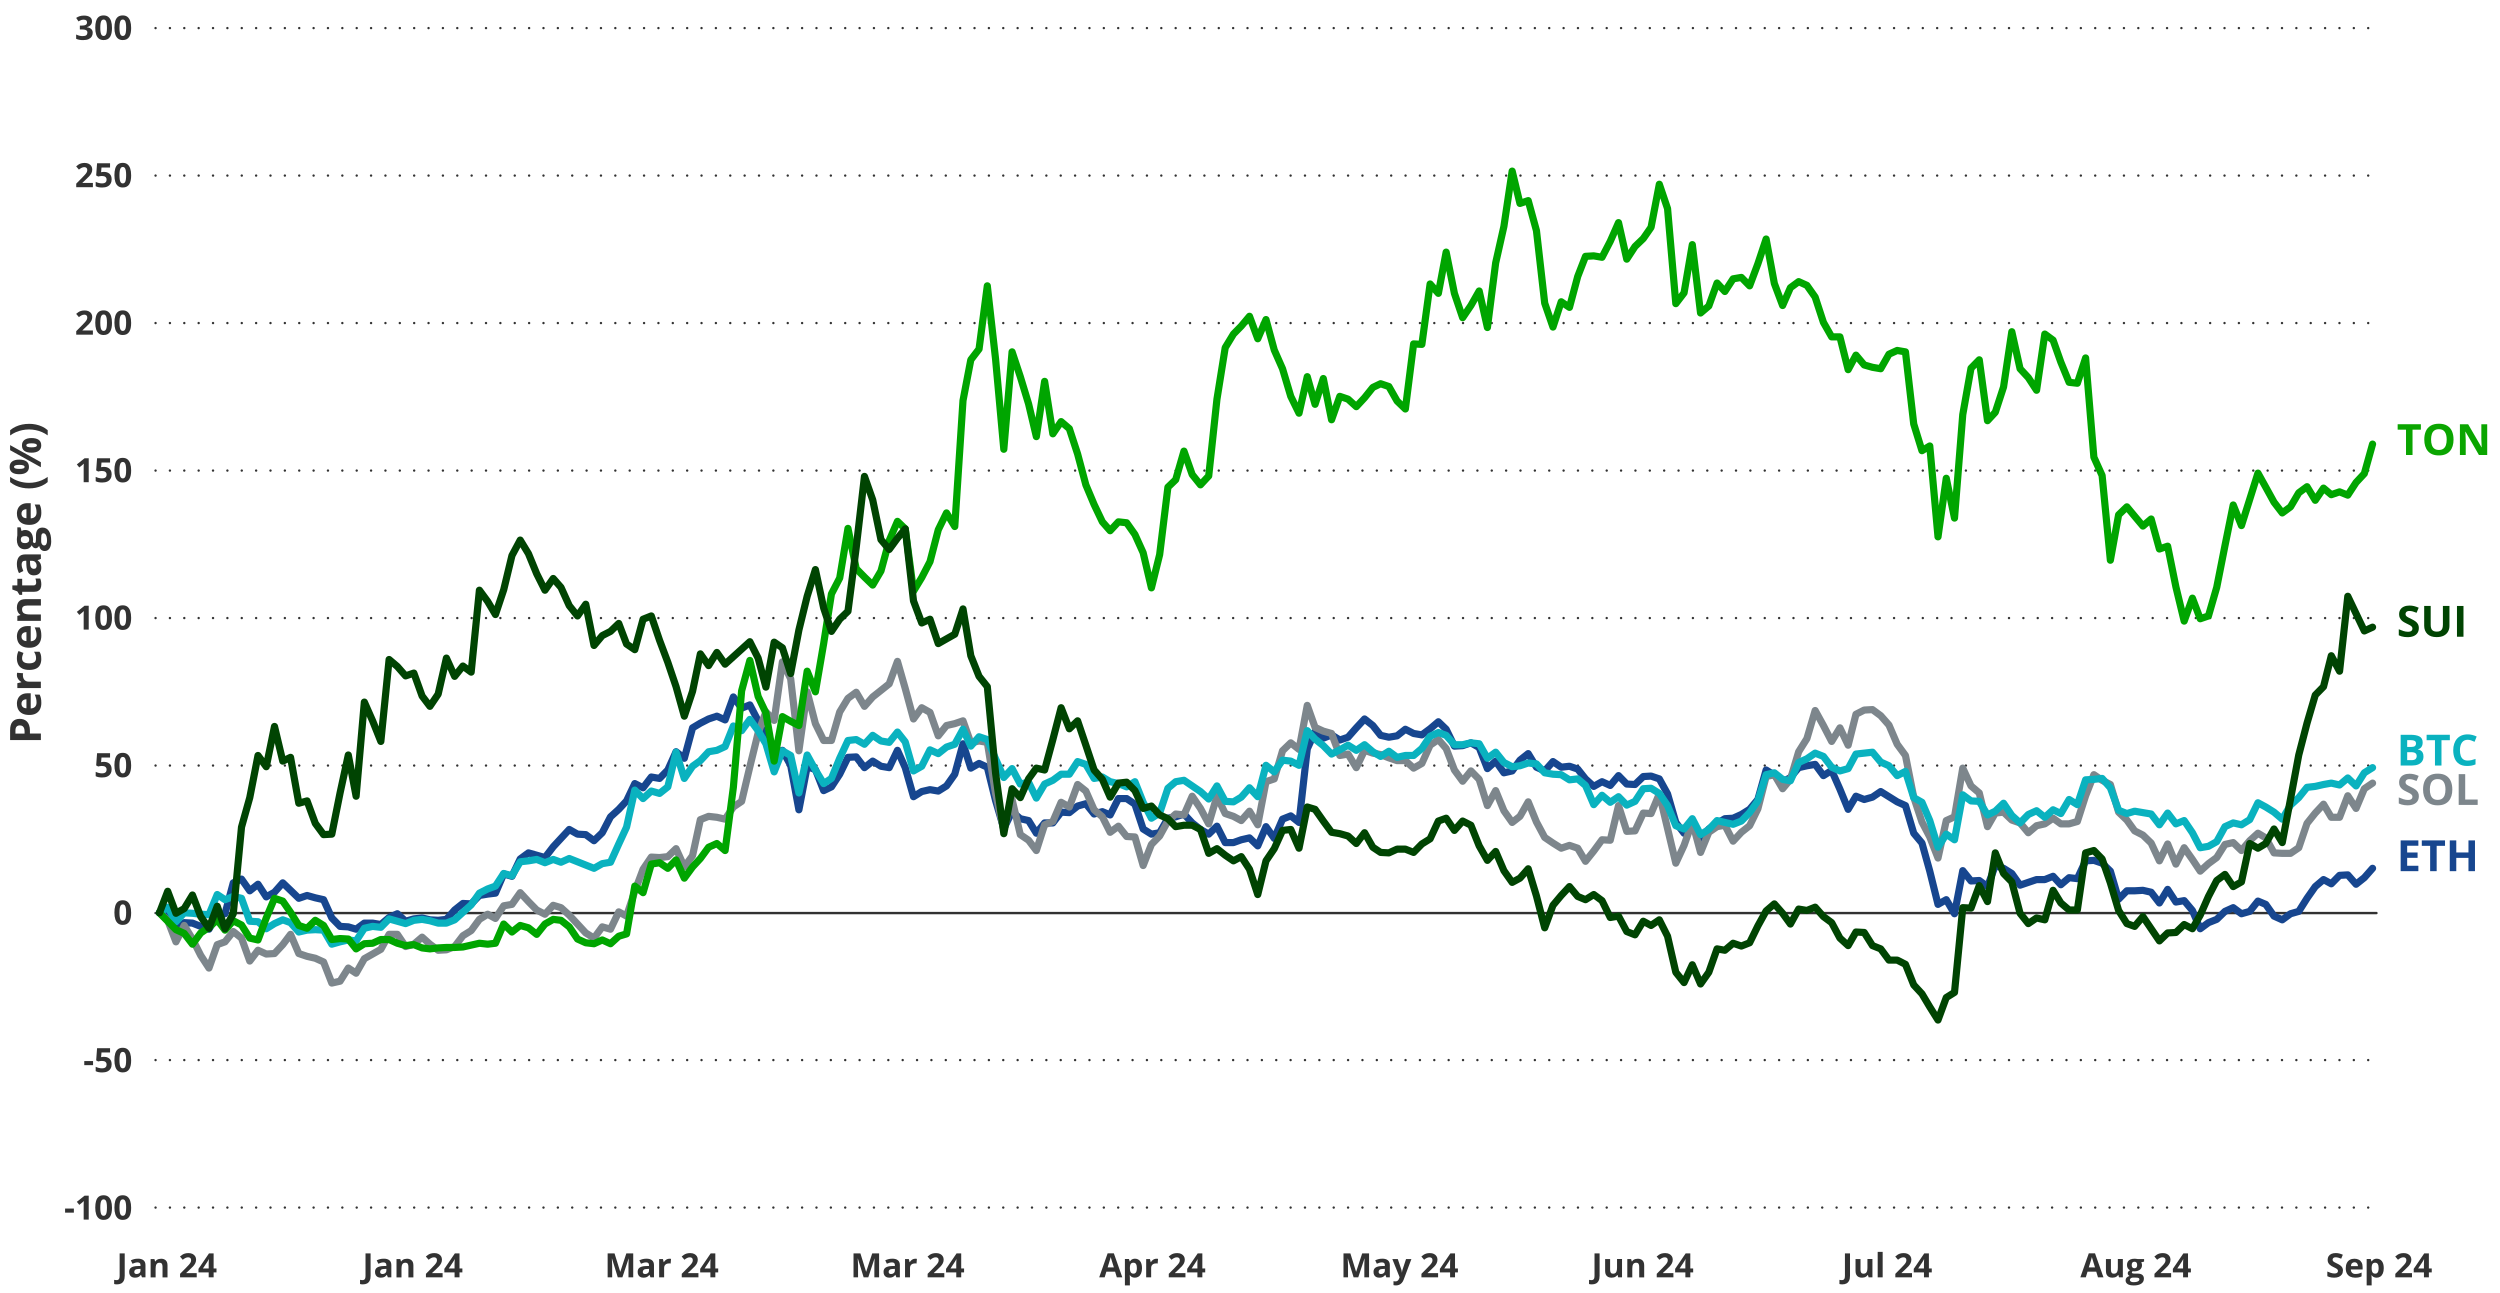 <?xml version="1.0" encoding="UTF-8"?>
<svg id="Layer_5" data-name="Layer 5" xmlns="http://www.w3.org/2000/svg" width="1044" height="540" xmlns:xlink="http://www.w3.org/1999/xlink" viewBox="0 0 1044 540">
  <defs>
    <style>
      .cls-1 {
        stroke: #7d868c;
      }

      .cls-1, .cls-2, .cls-3, .cls-4, .cls-5, .cls-6, .cls-7, .cls-8 {
        fill: none;
      }

      .cls-1, .cls-3, .cls-4, .cls-5, .cls-6, .cls-7, .cls-8 {
        stroke-linecap: round;
        stroke-linejoin: round;
      }

      .cls-1, .cls-3, .cls-4, .cls-5, .cls-8 {
        stroke-width: 3px;
      }

      .cls-9 {
        clip-path: url(#clippath-2);
      }

      .cls-10 {
        fill: #0aa500;
      }

      .cls-10, .cls-2, .cls-11, .cls-12, .cls-13, .cls-14, .cls-15 {
        stroke-width: 0px;
      }

      .cls-16 {
        clip-path: url(#clippath-1);
      }

      .cls-17 {
        clip-path: url(#clippath-4);
      }

      .cls-2 {
        clip-rule: evenodd;
      }

      .cls-11 {
        fill: #0ab2bf;
      }

      .cls-3 {
        stroke: #00a500;
      }

      .cls-4 {
        stroke: #004402;
      }

      .cls-5 {
        stroke: #17468f;
      }

      .cls-12 {
        fill: #17468f;
      }

      .cls-6, .cls-7 {
        stroke: #323232;
      }

      .cls-18 {
        clip-path: url(#clippath);
      }

      .cls-7 {
        stroke-dasharray: 0 0 0 6;
      }

      .cls-13 {
        fill: #7d868c;
      }

      .cls-19 {
        clip-path: url(#clippath-3);
      }

      .cls-8 {
        stroke: #0ab2bf;
      }

      .cls-14 {
        fill: #323232;
      }

      .cls-15 {
        fill: #004402;
      }
    </style>
    <clipPath id="clippath">
      <polygon class="cls-2" points="64.77 505.45 993.56 505.45 993.56 11.53 64.77 11.53 64.77 505.45 64.77 505.45"/>
    </clipPath>
    <clipPath id="clippath-1">
      <polygon class="cls-2" points="64.77 505.45 993.56 505.45 993.56 11.53 64.77 11.53 64.77 505.45 64.77 505.45"/>
    </clipPath>
    <clipPath id="clippath-2">
      <polygon class="cls-2" points="64.77 505.45 993.56 505.45 993.56 11.53 64.77 11.53 64.77 505.45 64.77 505.45"/>
    </clipPath>
    <clipPath id="clippath-3">
      <polygon class="cls-2" points="64.77 505.45 993.56 505.45 993.56 11.53 64.77 11.53 64.77 505.45 64.77 505.45"/>
    </clipPath>
    <clipPath id="clippath-4">
      <polygon class="cls-2" points="64.77 505.45 993.56 505.45 993.56 11.53 64.77 11.53 64.77 505.45 64.77 505.45"/>
    </clipPath>
  </defs>
  <g>
    <path class="cls-12" d="M1009.91,363.8h-7.4v-12.85h7.4v2.23h-4.68v2.82h4.35v2.23h-4.35v3.31h4.68v2.25Z"/>
    <path class="cls-12" d="M1017.55,363.8h-2.72v-10.58h-3.49v-2.27h9.7v2.27h-3.49v10.58Z"/>
    <path class="cls-12" d="M1033.55,363.8h-2.72v-5.55h-5.09v5.55h-2.72v-12.85h2.72v5.04h5.09v-5.04h2.72v12.85Z"/>
  </g>
  <g>
    <path class="cls-13" d="M1010.1,332.56c0,.76-.18,1.42-.55,1.99s-.91,1-1.61,1.3-1.56.46-2.57.46c-.45,0-.88-.03-1.31-.09s-.83-.14-1.22-.26c-.39-.11-.76-.26-1.11-.43v-2.53c.61.27,1.24.51,1.9.73s1.31.33,1.95.33c.45,0,.8-.06,1.08-.18s.47-.28.59-.48.18-.44.18-.7c0-.32-.11-.6-.33-.83s-.51-.44-.89-.64-.8-.41-1.28-.64c-.3-.14-.62-.31-.98-.51-.35-.2-.69-.45-1-.74s-.58-.65-.78-1.07c-.2-.42-.3-.92-.3-1.51,0-.77.18-1.42.53-1.97s.85-.96,1.51-1.25c.65-.29,1.43-.43,2.32-.43.67,0,1.31.08,1.91.23s1.24.38,1.9.67l-.88,2.12c-.59-.24-1.12-.43-1.59-.56-.47-.13-.95-.2-1.43-.2-.34,0-.63.05-.87.16s-.42.26-.54.46-.18.42-.18.68c0,.3.09.56.27.77.18.21.45.41.81.6s.81.42,1.35.68c.66.31,1.22.63,1.68.97.47.34.82.73,1.08,1.19s.38,1.02.38,1.69Z"/>
    <path class="cls-13" d="M1024.09,329.69c0,.99-.12,1.89-.37,2.7-.25.81-.62,1.51-1.12,2.1s-1.14,1.04-1.9,1.35c-.77.31-1.68.47-2.72.47s-1.96-.16-2.72-.47c-.77-.31-1.4-.76-1.9-1.35s-.87-1.29-1.12-2.1-.37-1.72-.37-2.72c0-1.33.22-2.49.65-3.48s1.11-1.75,2.02-2.3,2.06-.82,3.46-.82,2.54.27,3.44.82,1.57,1.31,2,2.3.65,2.15.65,3.49ZM1014.71,329.69c0,.9.11,1.67.34,2.32.23.65.58,1.15,1.06,1.49.48.35,1.1.52,1.86.52s1.4-.17,1.88-.52c.48-.35.83-.85,1.05-1.49.22-.65.33-1.42.33-2.32,0-1.35-.25-2.41-.76-3.18s-1.33-1.16-2.49-1.16c-.77,0-1.39.17-1.88.52-.48.35-.84.85-1.06,1.49-.23.65-.34,1.42-.34,2.33Z"/>
    <path class="cls-13" d="M1026.75,336.13v-12.85h2.72v10.6h5.21v2.25h-7.94Z"/>
  </g>
  <g>
    <path class="cls-11" d="M1002.51,306.84h4c1.71,0,3.01.24,3.88.72s1.32,1.32,1.32,2.53c0,.49-.08.93-.23,1.32s-.38.71-.67.97-.65.42-1.07.49v.09c.43.09.81.24,1.16.45s.62.52.83.93.31.95.31,1.62c0,.78-.19,1.45-.57,2s-.92.98-1.63,1.28-1.55.44-2.52.44h-4.81v-12.85ZM1005.24,311.93h1.58c.79,0,1.34-.12,1.64-.37.3-.25.46-.62.46-1.1s-.18-.84-.54-1.06c-.36-.21-.93-.32-1.71-.32h-1.43v2.86ZM1005.24,314.09v3.35h1.78c.82,0,1.39-.16,1.71-.47s.48-.74.48-1.27c0-.32-.07-.59-.21-.83s-.38-.43-.71-.56-.79-.2-1.37-.2h-1.69Z"/>
    <path class="cls-11" d="M1019.56,319.69h-2.72v-10.58h-3.49v-2.27h9.7v2.27h-3.49v10.58Z"/>
    <path class="cls-11" d="M1030.49,308.93c-.52,0-.98.1-1.38.3-.4.2-.74.49-1.01.87s-.48.84-.62,1.38-.21,1.15-.21,1.82c0,.91.11,1.68.34,2.33.23.64.58,1.13,1.05,1.47.47.34,1.09.51,1.84.51.52,0,1.04-.06,1.57-.18s1.09-.28,1.71-.5v2.29c-.57.23-1.13.4-1.68.5-.55.1-1.17.15-1.85.15-1.32,0-2.41-.27-3.27-.82-.85-.55-1.48-1.31-1.89-2.3-.41-.99-.62-2.14-.62-3.46,0-.97.13-1.86.4-2.67s.65-1.51,1.16-2.1,1.14-1.05,1.89-1.37,1.61-.48,2.58-.48c.64,0,1.28.08,1.92.24.64.16,1.26.38,1.84.66l-.88,2.21c-.48-.23-.96-.43-1.45-.6s-.96-.25-1.43-.25Z"/>
  </g>
  <g>
    <path class="cls-14" d="M4.22,304.96c0-1.66.36-2.87,1.07-3.63s1.69-1.14,2.94-1.14c.56,0,1.1.08,1.61.25s.97.45,1.37.83.71.89.94,1.53.35,1.43.35,2.36v1.17h4.57v2.72H4.22v-4.1ZM6.45,305.1v1.24h3.81v-.9c0-.51-.07-.95-.2-1.33s-.35-.67-.63-.87-.66-.31-1.11-.31c-.63,0-1.1.18-1.41.53s-.46.9-.46,1.63Z"/>
    <path class="cls-14" d="M7.06,293.92c0-.91.17-1.69.52-2.35s.85-1.16,1.52-1.52,1.47-.54,2.43-.54h1.3v6.34c.76-.03,1.35-.26,1.78-.68s.65-1.02.65-1.77c0-.63-.06-1.2-.19-1.72s-.32-1.06-.58-1.61h2.07c.24.49.42,1,.53,1.52.11.53.17,1.17.17,1.93,0,.98-.18,1.86-.54,2.62s-.92,1.35-1.66,1.78c-.74.43-1.68.65-2.81.65s-2.1-.19-2.87-.58-1.34-.93-1.72-1.63-.58-1.51-.58-2.43ZM8.97,293.9c0,.52.17.95.5,1.3.33.34.86.54,1.57.59v-3.76c-.4,0-.75.08-1.06.21-.31.14-.56.34-.74.62-.18.27-.27.62-.27,1.04Z"/>
    <path class="cls-14" d="M7.06,281.85c0-.13,0-.29.02-.47.01-.18.03-.32.06-.43l2.51.2c-.03.09-.05.21-.07.37-.01.16-.02.3-.02.42,0,.35.04.68.13,1.01.09.33.23.62.43.88s.45.46.77.61c.32.15.71.22,1.17.22h5v2.68H7.24v-2.03l1.65-.4v-.13c-.33-.19-.64-.43-.92-.73-.28-.29-.5-.62-.67-.99s-.25-.78-.25-1.21Z"/>
    <path class="cls-14" d="M17.24,275.17c0,.97-.18,1.8-.53,2.49s-.9,1.21-1.65,1.56-1.7.54-2.86.54-2.18-.2-2.94-.61c-.76-.41-1.32-.97-1.67-1.7s-.54-1.56-.54-2.52c0-.68.07-1.27.2-1.76.13-.49.29-.93.47-1.3l2.07.79c-.17.42-.31.81-.42,1.18s-.16.73-.16,1.09c0,.47.11.86.33,1.17s.55.54.99.69.99.23,1.65.23,1.19-.08,1.62-.25.75-.4.95-.71.31-.69.31-1.13c0-.56-.07-1.05-.22-1.49s-.36-.86-.63-1.27h2.29c.26.41.44.84.56,1.29.11.45.17,1.02.17,1.7Z"/>
    <path class="cls-14" d="M7.06,265.86c0-.91.17-1.69.52-2.35s.85-1.16,1.52-1.52,1.47-.54,2.43-.54h1.3v6.34c.76-.03,1.35-.26,1.78-.68s.65-1.02.65-1.77c0-.63-.06-1.2-.19-1.72s-.32-1.06-.58-1.61h2.07c.24.49.42,1,.53,1.52.11.53.17,1.17.17,1.93,0,.98-.18,1.86-.54,2.62s-.92,1.35-1.66,1.78c-.74.43-1.68.65-2.81.65s-2.1-.19-2.87-.58-1.34-.93-1.72-1.63-.58-1.51-.58-2.43ZM8.97,265.84c0,.52.17.95.5,1.3.33.34.86.54,1.57.59v-3.76c-.4,0-.75.08-1.06.21-.31.14-.56.34-.74.62-.18.27-.27.62-.27,1.04Z"/>
    <path class="cls-14" d="M7.06,253.69c0-1.05.29-1.89.86-2.53s1.49-.96,2.75-.96h6.41v2.68h-5.74c-.7,0-1.23.13-1.59.38-.36.26-.54.66-.54,1.2,0,.82.28,1.38.83,1.68s1.36.45,2.41.45h4.62v2.68H7.24v-2.05l1.26-.36v-.15c-.34-.21-.62-.47-.83-.79s-.37-.66-.47-1.05c-.1-.38-.15-.78-.15-1.19Z"/>
    <path class="cls-14" d="M15.11,243.3c0-.29-.03-.58-.09-.86s-.13-.56-.22-.83h2c.13.29.24.64.32,1.07.08.43.13.89.13,1.39,0,.59-.1,1.11-.29,1.58-.19.47-.52.83-.99,1.1s-1.13.4-1.97.4h-4.74v1.28h-1.13l-.9-1.48-2.07-.77v-1.71h2.09v-2.75h2.01v2.75h4.74c.38,0,.65-.11.84-.32s.28-.5.28-.85Z"/>
    <path class="cls-14" d="M7.04,235.6c0-1.32.29-2.33.86-3.03s1.45-1.05,2.62-1.05h6.55v1.87l-1.34.52v.07c.35.28.64.57.86.86s.39.63.49,1.01.16.84.16,1.39c0,.58-.11,1.1-.33,1.56s-.56.82-1.02,1.08-1.04.4-1.75.4c-1.04,0-1.81-.37-2.31-1.1s-.77-1.83-.82-3.3l-.05-1.71h-.43c-.52,0-.89.13-1.13.4s-.36.64-.36,1.12.07.94.2,1.4.3.91.51,1.37l-1.81.89c-.28-.52-.49-1.11-.65-1.75-.16-.65-.24-1.32-.24-2.01ZM12.52,234.18l.04,1.04c.02.87.18,1.47.47,1.81s.67.5,1.13.5c.41,0,.7-.12.87-.36s.26-.55.26-.94c0-.57-.17-1.06-.51-1.45-.34-.4-.82-.59-1.45-.59h-.81Z"/>
    <path class="cls-14" d="M21.39,225.88c0,1.37-.24,2.42-.72,3.14-.48.72-1.15,1.09-2.01,1.09-.59,0-1.09-.18-1.49-.55s-.68-.91-.85-1.63c-.12.28-.31.52-.58.72s-.55.31-.85.31c-.38,0-.69-.11-.94-.33s-.49-.53-.73-.94c-.22.52-.58.92-1.07,1.23-.49.3-1.07.45-1.74.45-.71,0-1.32-.16-1.82-.47-.5-.31-.88-.77-1.15-1.37-.26-.6-.4-1.33-.4-2.19,0-.18.01-.39.04-.63s.05-.46.08-.66c.03-.2.05-.34.07-.41v-3.43h1.36l.4,1.54c.22-.14.45-.25.69-.32s.51-.11.78-.11c1.05,0,1.88.37,2.47,1.1s.88,1.76.88,3.06c-.02.31-.04.6-.07.88.11.13.22.24.33.31s.24.11.37.11.24-.05.32-.16c.08-.11.15-.27.19-.49.04-.22.07-.49.07-.82v-1.67c0-1.08.23-1.9.69-2.47.46-.56,1.14-.85,2.04-.85,1.15,0,2.04.48,2.67,1.44.63.96.95,2.33.95,4.13ZM12.19,225.34c0-.5-.16-.87-.47-1.11s-.73-.35-1.27-.35c-.59,0-1.04.12-1.33.36-.3.24-.44.61-.44,1.09s.15.86.44,1.11.74.37,1.33.37c.53,0,.96-.12,1.27-.36s.47-.61.47-1.11ZM19.64,225.77c0-.64-.06-1.19-.18-1.65-.12-.46-.29-.81-.51-1.06s-.48-.37-.79-.37c-.25,0-.44.07-.58.21-.14.14-.24.36-.3.65-.06.29-.09.66-.09,1.11v1.39c0,.33.05.62.16.88s.25.47.44.62.41.23.66.23c.37,0,.66-.18.87-.53s.32-.85.32-1.49Z"/>
    <path class="cls-14" d="M7.06,214.54c0-.91.17-1.69.52-2.35s.85-1.16,1.52-1.52,1.47-.54,2.43-.54h1.3v6.34c.76-.03,1.35-.26,1.78-.68s.65-1.02.65-1.77c0-.63-.06-1.2-.19-1.72s-.32-1.06-.58-1.61h2.07c.24.49.42,1,.53,1.52.11.53.17,1.17.17,1.93,0,.98-.18,1.86-.54,2.62s-.92,1.35-1.66,1.78c-.74.43-1.68.65-2.81.65s-2.1-.19-2.87-.58-1.34-.93-1.72-1.63-.58-1.51-.58-2.43ZM8.97,214.52c0,.52.17.95.5,1.3.33.34.86.54,1.57.59v-3.76c-.4,0-.75.08-1.06.21-.31.14-.56.34-.74.62-.18.27-.27.62-.27,1.04Z"/>
    <path class="cls-14" d="M12.14,203.96c-.98,0-1.94-.09-2.87-.28s-1.83-.48-2.68-.87-1.64-.89-2.37-1.49v-2.2c1.12.82,2.37,1.44,3.73,1.87s2.75.64,4.17.64c.93,0,1.85-.09,2.76-.28s1.8-.47,2.65-.84c.85-.37,1.64-.83,2.38-1.37v2.18c-.7.6-1.47,1.1-2.31,1.49s-1.71.68-2.64.87-1.87.28-2.83.28Z"/>
    <path class="cls-14" d="M4.03,195c0-1.01.35-1.77,1.05-2.29s1.69-.78,2.96-.78,2.26.25,2.98.74,1.07,1.27,1.07,2.34c0,.99-.36,1.74-1.07,2.26s-1.71.77-2.98.77-2.26-.24-2.96-.73c-.7-.48-1.05-1.25-1.05-2.31ZM4.22,185.88l12.85,7.13v2.11l-12.85-7.13v-2.11ZM5.87,194.98c0,.29.18.5.54.63s.91.2,1.65.2,1.29-.07,1.66-.2.55-.35.55-.63-.18-.5-.55-.64-.92-.21-1.67-.21-1.29.07-1.65.21-.54.35-.54.64ZM9.17,186c0-1.01.35-1.77,1.05-2.29s1.69-.78,2.96-.78,2.26.25,2.97.74,1.07,1.27,1.07,2.34c0,.99-.36,1.74-1.07,2.26s-1.71.77-2.97.77-2.26-.24-2.96-.73c-.7-.48-1.05-1.25-1.05-2.31ZM11,185.98c0,.29.18.5.54.63s.91.2,1.65.2,1.29-.07,1.66-.2.55-.35.55-.63-.18-.5-.55-.64-.92-.21-1.67-.21-1.29.07-1.65.21-.54.35-.54.64Z"/>
    <path class="cls-14" d="M12.14,176.99c.97,0,1.91.09,2.83.28s1.8.48,2.64.87c.83.39,1.6.89,2.31,1.5v2.18c-.74-.54-1.53-1-2.38-1.37s-1.73-.65-2.65-.83-1.84-.28-2.76-.28-1.89.1-2.81.29c-.93.19-1.82.47-2.68.84s-1.66.83-2.41,1.38v-2.2c.73-.61,1.52-1.11,2.37-1.5.85-.39,1.75-.68,2.68-.87s1.89-.28,2.87-.28Z"/>
  </g>
  <path class="cls-7" d="M64.96,504.28h927.45M64.96,442.69h927.45M64.96,319.69h927.45M64.96,258.1h927.45M64.96,196.51h927.45M64.96,134.91h927.45M64.96,73.32h927.45M64.96,11.73h927.45"/>
  <line class="cls-6" x1="64.96" y1="381.29" x2="992.41" y2="381.29"/>
  <g class="cls-18">
    <polyline class="cls-5" points="66.59 381.19 70.03 380.6 73.48 388.42 76.92 385.3 80.37 385.49 83.82 386.86 87.26 388.03 90.71 382.17 93.96 381.58 97.41 368.68 100.85 367.11 104.3 372 107.74 369.26 111.19 374.54 114.63 372.59 118.08 368.68 121.33 371.8 124.78 375.13 128.23 373.95 131.67 374.93 135.12 375.71 138.56 383.34 142.01 386.86 145.45 387.06 148.71 388.03 152.15 385.49 155.6 385.49 159.04 386.08 162.49 383.15 165.94 381.58 169.38 384.71 172.83 383.73 176.27 383.34 179.53 384.12 182.97 384.32 186.42 383.93 189.86 380.02 193.31 377.28 196.76 377.47 200.2 373.95 203.65 373.37 206.9 372.98 210.35 364.96 213.79 365.94 217.24 358.7 220.68 356.16 224.13 357.14 227.57 358.12 231.02 353.62 234.27 350.1 237.72 346.38 241.17 348.34 244.61 348.54 248.06 351.08 251.5 347.75 254.95 341.11 258.39 337.98 261.65 334.46 265.09 327.22 268.54 328.98 271.98 324.48 275.43 325.07 278.88 321.55 282.32 313.93 285.77 316.66 289.21 303.95 292.47 302 295.91 300.24 299.36 299.07 302.8 300.63 306.25 291.05 309.7 295.74 313.14 294.37 316.59 301.02 319.84 308.45 323.29 320.18 326.73 313.34 330.18 319.6 333.62 338.17 337.07 320.18 340.51 321.36 343.96 330.16 347.21 328.59 350.66 323.31 354.11 316.27 357.55 316.08 361 320.57 364.44 317.84 367.89 319.99 371.33 320.57 374.78 313.34 378.03 320.57 381.48 332.7 384.92 330.55 388.37 329.76 391.82 330.35 395.26 328.2 398.71 323.31 402.15 310.6 405.41 320.77 408.85 318.81 412.3 320.38 415.74 334.26 419.19 345.99 422.64 338.95 426.08 341.89 429.53 342.67 432.78 347.95 436.23 343.65 439.67 343.65 443.12 339.15 446.56 339.35 450.01 336.61 453.45 335.63 456.9 339.93 460.35 338.95 463.6 340.32 467.05 333.48 470.49 333.48 473.94 335.83 477.38 346.19 480.83 348.34 484.27 347.75 487.72 341.69 490.97 341.11 494.42 339.93 497.86 343.65 501.31 346.38 504.76 348.34 508.2 345.02 511.65 351.86 515.09 351.86 518.35 350.69 521.79 349.9 525.24 353.23 528.68 345.21 532.13 350.1 535.58 342.08 539.02 340.71 542.47 343.45 545.91 312.75 549.17 305.52 552.61 308.26 556.06 306.89 559.5 309.04 562.95 307.86 566.39 303.95 569.84 300.24 573.29 302.98 576.54 307.08 579.99 307.86 583.43 307.28 586.88 304.54 590.32 306.3 593.77 306.89 597.21 304.34 600.66 301.41 603.91 304.54 607.36 311.58 610.8 311.38 614.25 310.21 617.7 312.17 621.14 320.97 624.59 317.84 628.03 322.72 631.48 321.94 634.73 317.45 638.18 314.71 641.62 320.38 645.07 321.94 648.52 318.03 651.96 320.38 655.41 319.99 658.85 321.16 662.11 325.27 665.55 328.4 669 326.44 672.44 328 675.89 323.9 679.33 327.42 682.78 327.61 686.23 324.29 689.48 324.09 692.93 325.27 696.37 331.52 699.82 343.45 703.26 347.95 706.71 343.65 710.15 350.88 713.6 346.19 717.04 343.84 720.3 341.89 723.74 341.69 727.19 340.13 730.64 337.98 734.08 333.87 737.53 321.55 740.97 323.7 744.42 326.64 747.67 324.68 751.12 320.57 754.56 319.79 758.01 319.21 761.46 323.9 764.9 321.75 768.35 329.57 771.79 337.98 775.05 332.5 778.49 333.87 781.94 332.89 785.38 330.55 788.83 332.7 792.27 334.85 795.72 336.41 799.17 347.95 802.61 352.06 805.87 363.79 809.31 377.67 812.76 375.71 816.2 381.58 819.65 363.59 823.09 367.89 826.54 367.7 829.98 370.24 833.24 361.44 836.68 362.61 840.13 364.76 843.58 369.65 847.02 368.48 850.47 367.31 853.91 367.31 857.36 365.94 860.61 369.46 864.06 366.52 867.5 366.92 870.95 359.49 874.4 359.29 877.84 360.46 881.29 363.79 884.73 375.52 888.18 372 891.43 372 894.88 371.8 898.32 372.59 901.77 377.08 905.21 371.41 908.66 376.69 912.11 376.11 915.55 380.21 918.81 387.84 922.25 385.3 925.7 383.93 929.14 380.6 932.59 379.04 936.03 381.58 939.48 380.6 942.92 376.3 946.18 377.67 949.62 382.56 953.07 384.12 956.52 381.58 959.96 380.6 963.41 375.13 966.85 370.24 970.3 367.31 973.55 369.07 977 365.55 980.44 365.35 983.89 369.26 987.34 366.52 990.78 362.61"/>
  </g>
  <g class="cls-16">
    <polyline class="cls-1" points="66.59 381.19 70.03 384.32 73.48 393.31 76.92 386.47 80.37 392.14 83.82 398.98 87.26 404.26 90.71 394.49 93.96 393.31 97.41 389.01 100.85 391.75 104.3 401.33 107.74 396.83 111.19 398.4 114.63 398.2 118.08 394.49 121.33 390.18 124.78 398.2 128.23 399.37 131.67 400.16 135.12 401.72 138.56 410.52 142.01 409.74 145.45 404.26 148.71 406.41 152.15 400.35 155.6 398.4 159.04 396.44 162.49 390.18 165.94 390.18 169.38 395.27 172.83 394.29 176.27 391.36 179.53 394.29 182.97 396.83 186.42 396.64 189.86 395.27 193.31 390.77 196.76 388.62 200.2 383.93 203.65 381.78 206.9 383.54 210.35 378.26 213.79 377.67 217.24 372.78 220.68 376.5 224.13 380.02 227.57 381.78 231.02 378.06 234.27 379.04 237.72 382.17 241.17 385.88 244.61 389.6 248.06 391.75 251.5 387.06 254.95 388.03 258.39 380.8 261.65 382.56 265.09 372.19 268.54 363 271.98 357.92 275.43 358.12 278.88 357.73 282.32 354.4 285.77 362.03 289.21 357.33 292.47 342.28 295.91 340.91 299.36 341.3 302.8 342.08 306.25 337 309.7 334.65 313.14 320.18 316.59 306.1 319.84 297.31 323.29 300.83 326.73 276.38 330.18 283.42 333.62 313.53 337.07 288.9 340.51 302.19 343.96 309.23 347.21 309.23 350.66 297.31 354.11 291.63 357.55 289.09 361 294.96 364.44 291.05 367.89 288.31 371.33 285.57 374.78 276.19 378.03 287.53 381.48 300.24 384.92 295.55 388.37 297.5 391.82 307.28 395.26 302.98 398.71 302.19 402.15 301.02 405.41 310.21 408.85 309.43 412.3 310.01 415.74 331.33 419.19 346.58 422.64 333.87 426.08 348.54 429.53 350.88 432.78 355.18 436.23 344.43 439.67 343.06 443.12 335.04 446.56 337 450.01 327.61 453.45 330.35 456.9 338.17 460.35 341.11 463.6 347.56 467.05 345.02 470.49 349.32 473.94 349.51 477.38 361.44 480.83 352.64 484.27 349.12 487.72 342.86 490.97 339.93 494.42 340.32 497.86 332.5 501.31 337.59 504.76 344.04 508.2 332.5 511.65 339.74 515.09 340.91 518.35 342.67 521.79 338.76 525.24 344.43 528.68 326.44 532.13 325.27 535.58 313.53 539.02 310.21 542.47 312.95 545.91 294.57 549.17 303.76 552.61 305.32 556.06 306.3 559.5 315.49 562.95 314.9 566.39 320.57 569.84 313.34 573.29 314.51 576.54 315.1 579.99 316.47 583.43 317.64 586.88 317.64 590.32 320.77 593.77 318.81 597.21 311.19 600.66 308.84 603.91 312.56 607.36 321.55 610.8 326.24 614.25 321.94 617.7 325.46 621.14 336.41 624.59 330.16 628.03 338.56 631.48 343.45 634.73 340.91 638.18 334.85 641.62 343.26 645.07 349.71 648.52 352.06 651.96 354.21 655.41 353.03 658.85 354.21 662.11 359.68 665.55 355.38 669 350.69 672.44 350.88 675.89 336.41 679.33 347.17 682.78 346.97 686.23 339.54 689.48 339.74 692.93 331.52 696.37 345.99 699.82 360.46 703.26 353.03 706.71 343.26 710.15 355.97 713.6 347.56 717.04 345.21 720.3 344.62 723.74 351.27 727.19 347.56 730.64 344.82 734.08 337.78 737.53 324.29 740.97 323.51 744.42 329.37 747.67 325.46 751.12 313.93 754.56 308.45 758.01 296.72 761.46 302.98 764.9 309.62 768.35 303.95 771.79 311.19 775.05 298.28 778.49 296.52 781.94 296.33 785.38 298.87 788.83 302.78 792.27 310.8 795.72 315.49 799.17 332.89 802.61 343.26 805.87 349.51 809.31 358.31 812.76 342.67 816.2 341.11 819.65 320.77 823.09 328.2 826.54 331.13 829.98 345.21 833.24 339.54 836.68 339.15 840.13 342.47 843.58 343.65 847.02 347.75 850.47 344.82 853.91 344.04 857.36 341.69 860.61 344.04 864.06 344.04 867.5 343.06 870.95 332.31 874.4 323.51 877.84 325.85 881.29 327.61 884.73 339.15 888.18 342.47 891.43 346.97 894.88 348.73 898.32 352.06 901.77 359.49 905.21 352.45 908.66 360.85 912.11 354.01 915.55 358.9 918.81 363.79 922.25 360.66 925.7 358.12 929.14 352.64 932.59 351.86 936.03 355.18 939.48 351.08 942.92 347.95 946.18 349.9 949.62 356.16 953.07 356.36 956.52 356.36 959.96 354.01 963.41 343.84 966.85 339.54 970.3 335.83 973.55 341.3 977 341.3 980.44 332.31 983.89 337.59 987.34 329.37 990.78 327.03"/>
  </g>
  <g class="cls-9">
    <polyline class="cls-8" points="66.59 381.19 70.03 378.84 73.48 384.91 76.92 381.19 80.37 381.39 83.82 381.78 87.26 381.97 90.71 373.56 93.96 375.71 97.41 374.35 100.85 375.13 104.3 384.71 107.74 384.91 111.19 387.84 114.63 385.69 118.08 384.12 121.33 385.3 124.78 389.21 128.23 388.42 131.67 388.23 135.12 388.42 138.56 394.29 142.01 393.31 145.45 392.53 148.71 392.92 152.15 387.64 155.6 386.86 159.04 387.25 162.49 383.73 165.94 384.71 169.38 385.69 172.83 384.32 176.27 383.93 179.53 384.51 182.97 385.49 186.42 385.49 189.86 384.12 193.31 380.99 196.76 377.87 200.2 372.98 203.65 371.22 206.9 370.04 210.35 364.76 213.79 365.74 217.24 359.88 220.68 359.49 224.13 358.9 227.57 360.27 231.02 358.9 234.27 360.07 237.72 358.51 241.17 359.88 244.61 361.25 248.06 362.61 251.5 360.66 254.95 360.07 258.39 352.45 261.65 345.41 265.09 329.96 268.54 333.48 271.98 330.35 275.43 331.33 278.88 328.59 282.32 314.12 285.77 325.07 289.21 319.99 292.47 317.64 295.91 313.93 299.36 313.34 302.8 311.77 306.25 303.17 309.7 305.13 313.14 300.43 316.59 305.13 319.84 310.6 323.29 322.33 326.73 313.53 330.18 315.49 333.62 331.13 337.07 315.29 340.51 321.55 343.96 327.22 347.21 325.07 350.66 316.66 354.11 309.23 357.55 308.84 361 310.8 364.44 307.08 367.89 309.43 371.33 310.01 374.78 305.71 378.03 309.82 381.48 321.94 384.92 319.99 388.37 313.14 391.82 314.71 395.26 311.97 398.71 310.8 402.15 304.54 405.41 311.58 408.85 307.67 412.3 308.84 415.74 316.86 419.19 324.68 422.64 320.97 426.08 327.42 429.53 326.64 432.78 333.28 436.23 327.42 439.67 325.85 443.12 323.31 446.56 323.31 450.01 318.03 453.45 319.21 456.9 325.07 460.35 324.48 463.6 326.44 467.05 327.22 470.49 328.59 473.94 326.44 477.38 335.04 480.83 341.69 484.27 339.54 487.72 329.18 490.97 326.44 494.42 325.85 497.86 328.2 501.31 330.55 504.76 333.67 508.2 328.2 511.65 334.65 515.09 334.85 518.35 332.89 521.79 328.98 525.24 332.7 528.68 319.6 532.13 322.33 535.58 317.45 539.02 317.84 542.47 319.6 545.91 305.13 549.17 308.65 552.61 311.38 556.06 314.9 559.5 313.14 562.95 311.19 566.39 313.34 569.84 310.99 573.29 313.93 576.54 315.88 579.99 313.73 583.43 316.27 586.88 315.49 590.32 315.49 593.77 312.56 597.21 307.47 600.66 305.91 603.91 307.08 607.36 310.99 610.8 310.99 614.25 310.21 617.7 310.6 621.14 316.66 624.59 314.12 628.03 318.42 631.48 320.18 634.73 319.79 638.18 318.62 641.62 319.01 645.07 322.72 648.52 323.31 651.96 323.51 655.41 325.66 658.85 325.27 662.11 328 665.55 336.02 669 332.11 672.44 335.04 675.89 332.7 679.33 336.22 682.78 334.65 686.23 329.37 689.48 329.18 692.93 331.33 696.37 336.41 699.82 344.82 703.26 346.19 706.71 341.89 710.15 348.54 713.6 346.38 717.04 342.67 720.3 343.45 723.74 344.23 727.19 342.87 730.64 339.35 734.08 334.46 737.53 323.51 740.97 322.72 744.42 325.46 747.67 326.05 751.12 318.42 754.56 316.86 758.01 314.51 761.46 315.88 764.9 320.38 768.35 321.94 771.79 320.97 775.05 314.9 778.49 314.51 781.94 314.12 785.38 318.23 788.83 319.79 792.27 323.9 795.72 322.14 799.17 333.09 802.61 335.04 805.87 342.67 809.31 353.81 812.76 348.34 816.2 350.69 819.65 331.92 823.09 334.46 826.54 334.65 829.98 340.32 833.24 338.76 836.68 335.43 840.13 340.52 843.58 343.65 847.02 340.13 850.47 338.56 853.91 341.3 857.36 338.17 860.61 339.74 864.06 333.87 867.5 336.02 870.95 325.66 874.4 325.46 877.84 325.07 881.29 328.98 884.73 338.37 888.18 339.74 891.43 338.76 894.88 339.35 898.32 339.93 901.77 344.43 905.21 339.54 908.66 344.04 912.11 342.67 915.55 347.75 918.81 354.01 922.25 353.42 925.7 351.47 929.14 345.21 932.59 343.65 936.03 344.43 939.48 342.28 942.92 335.24 946.18 337 949.62 339.15 953.07 342.08 956.52 336.22 959.96 333.09 963.41 328.79 966.85 328.4 970.3 327.61 973.55 327.03 977 327.81 980.44 324.88 983.89 328.2 987.34 322.72 990.78 320.57"/>
  </g>
  <g class="cls-19">
    <polyline class="cls-3" points="66.59 381.19 70.03 384.71 73.48 388.23 76.92 389.79 80.37 394.29 83.82 389.6 87.26 387.25 90.71 384.12 93.96 388.42 97.41 384.51 100.85 386.27 104.3 391.75 107.74 392.53 111.19 383.34 114.63 375.13 118.08 376.3 121.33 380.99 124.78 386.47 128.23 387.64 131.67 384.32 135.12 386.47 138.56 392.34 142.01 391.94 145.45 392.14 148.71 396.25 152.15 394.1 155.6 393.9 159.04 392.34 162.49 392.34 165.94 393.9 169.38 394.88 172.83 394.49 176.27 395.85 179.53 396.25 182.97 395.85 186.42 395.66 189.86 395.66 193.31 395.46 196.76 394.68 200.2 393.9 203.65 394.29 206.9 393.9 210.35 385.88 213.79 389.21 217.24 386.47 220.68 387.45 224.13 390.18 227.57 385.88 231.02 383.93 234.27 384.32 237.72 387.06 241.17 392.14 244.61 393.7 248.06 394.1 251.5 392.53 254.95 394.1 258.39 390.97 261.65 389.99 265.09 370.04 268.54 372.78 271.98 360.85 275.43 360.27 278.88 362.61 282.32 359.09 285.77 366.72 289.21 362.03 292.47 358.51 295.91 353.81 299.36 352.25 302.8 355.18 306.25 328.79 309.7 288.51 313.14 275.8 316.59 290.85 319.84 297.7 323.29 317.84 326.73 299.26 330.18 301.22 333.62 302.98 337.07 280.29 340.51 288.9 343.96 268.76 347.21 248.03 350.66 241.38 354.11 220.66 357.55 237.47 361 240.99 364.44 244.32 367.89 238.45 371.33 225.74 374.78 217.72 378.03 220.85 381.48 246.86 384.92 241.19 388.37 234.54 391.82 221.24 395.26 214.2 398.71 219.87 402.15 167.27 405.41 150.26 408.85 145.77 412.3 119.37 415.74 149.87 419.19 187.61 422.64 146.94 426.08 157.3 429.53 168.64 432.78 182.33 436.23 159.26 439.67 181.16 443.12 176.07 446.56 179.01 450.01 189.57 453.45 202.47 456.9 210.68 460.35 217.92 463.6 221.63 467.05 217.92 470.49 218.31 473.94 223.2 477.38 230.82 480.83 245.49 484.27 231.61 487.72 203.45 490.97 200.32 494.42 188.39 497.86 198.17 501.31 202.47 504.76 198.76 508.2 166.69 511.65 145.18 515.09 139.51 518.35 136.18 521.79 132.08 525.24 141.46 528.68 133.45 532.13 146.16 535.58 153.98 539.02 165.52 542.47 172.55 545.91 157.3 549.17 168.84 552.61 158.08 556.06 175.29 559.5 165.52 562.95 166.69 566.39 169.82 569.84 166.1 573.29 161.8 576.54 160.24 579.99 161.41 583.43 167.47 586.88 170.79 590.32 143.62 593.77 143.81 597.21 118.59 600.66 122.5 603.91 105.29 607.36 122.5 610.8 132.67 614.25 127.58 617.7 121.52 621.14 136.77 624.59 109.79 628.03 94.54 631.48 71.46 634.73 84.95 638.18 83.78 641.62 96.3 645.07 126.6 648.52 136.58 651.96 126.02 655.41 128.36 658.85 115.46 662.11 107.05 665.55 106.85 669 107.44 672.44 100.79 675.89 92.97 679.33 108.22 682.78 102.94 686.23 99.62 689.48 94.93 692.93 76.94 696.37 87.11 699.82 126.8 703.26 122.3 706.71 102.16 710.15 130.71 713.6 127.78 717.04 118.2 720.3 121.72 723.74 116.44 727.19 115.85 730.64 119.37 734.08 110.18 737.53 99.82 740.97 118.39 744.42 127.58 747.67 120.15 751.12 117.61 754.56 119.17 758.01 124.06 761.46 134.62 764.9 140.68 768.35 140.68 771.79 154.37 775.05 148.31 778.49 152.41 781.94 153.39 785.38 153.98 788.83 147.92 792.27 146.35 795.72 146.94 799.17 177.05 802.61 188.2 805.87 186.24 809.31 224.18 812.76 199.73 816.2 216.35 819.65 173.14 823.09 153.78 826.54 150.26 829.98 175.68 833.24 172.16 836.68 161.6 840.13 138.53 843.58 153.98 847.02 157.69 850.47 162.97 853.91 139.51 857.36 142.05 860.61 151.24 864.06 159.65 867.5 160.04 870.95 149.48 874.4 190.93 877.84 198.56 881.29 233.95 884.73 214.99 888.18 211.66 891.43 215.57 894.88 219.68 898.32 216.74 901.77 229.26 905.21 228.09 908.66 245.1 912.11 259.37 915.55 249.79 918.81 258.39 922.25 257.22 925.7 245.29 929.14 227.89 932.59 210.88 936.03 219.48 939.48 208.53 942.92 197.58 946.18 203.45 949.62 209.71 953.07 214.2 956.52 211.66 959.96 205.8 963.41 203.25 966.85 208.92 970.3 203.84 973.55 206.58 977 205.4 980.44 206.77 983.89 201.49 987.34 197.78 990.78 185.46"/>
  </g>
  <g class="cls-17">
    <polyline class="cls-4" points="66.59 381.19 70.03 372.2 73.48 381.39 76.92 379.43 80.37 373.76 83.82 382.75 87.26 387.64 90.71 378.45 93.96 387.84 97.41 381.58 100.85 345.41 104.3 333.09 107.74 315.49 111.19 320.18 114.63 303.37 118.08 317.84 121.33 316.27 124.78 335.43 128.23 334.46 131.67 343.84 135.12 348.54 138.56 348.34 142.01 331.13 145.45 315.29 148.71 332.5 152.15 293.2 155.6 301.02 159.04 309.62 162.49 275.41 165.94 278.34 169.38 282.25 172.83 281.08 176.27 290.66 179.53 294.96 182.97 289.88 186.42 274.82 189.86 282.44 193.31 278.14 196.76 280.68 200.2 246.47 203.65 251.16 206.9 256.63 210.35 246.27 213.79 232 217.24 225.54 220.68 231.21 224.13 239.62 227.57 246.47 231.02 241.58 234.27 245.29 237.72 252.92 241.17 257.22 244.61 252.33 248.06 269.54 251.5 265.43 254.95 263.67 258.39 260.35 261.65 268.95 265.09 271.3 268.54 258.59 271.98 257.22 275.43 267.39 278.88 276.58 282.32 286.75 285.77 299.07 289.21 288.7 292.47 273.06 295.91 277.95 299.36 272.47 302.8 277.36 306.25 274.23 309.7 271.1 313.14 267.98 316.59 274.82 319.84 286.94 323.29 268.17 326.73 270.52 330.18 281.27 333.62 263.09 337.07 249.01 340.51 237.86 343.96 253.9 347.21 263.67 350.66 258.59 354.11 255.27 357.55 228.67 361 198.95 364.44 208.73 367.89 225.35 371.33 229.45 374.78 224.76 378.03 220.85 381.48 250.96 384.92 260.15 388.37 258.59 391.82 268.76 395.26 266.8 398.71 264.85 402.15 254.29 405.41 273.84 408.85 282.44 412.3 286.75 415.74 322.72 419.19 348.14 422.64 329.37 426.08 333.09 429.53 325.27 432.78 320.77 436.23 321.55 439.67 308.84 443.12 295.55 446.56 304.34 450.01 301.02 453.45 311.19 456.9 321.55 460.35 325.46 463.6 332.89 467.05 327.03 470.49 326.64 473.94 330.16 477.38 337.59 480.83 336.61 484.27 340.32 487.72 341.89 490.97 345.21 494.42 344.62 497.86 344.62 501.31 346.38 504.76 356.36 508.2 354.4 511.65 357.14 515.09 359.49 518.35 357.73 521.79 363 525.24 373.56 528.68 359.49 532.13 354.4 535.58 346.78 539.02 346.38 542.47 354.21 545.91 337 549.17 337.98 552.61 342.87 556.06 347.56 559.5 348.14 562.95 349.12 566.39 352.25 569.84 347.75 573.29 353.81 576.54 355.97 579.99 356.16 583.43 354.6 586.88 354.6 590.32 355.97 593.77 352.45 597.21 350.3 600.66 342.87 603.91 341.69 607.36 346.78 610.8 342.87 614.25 344.62 617.7 353.23 621.14 359.29 624.59 355.57 628.03 363.59 631.48 368.48 634.73 366.72 638.18 362.81 641.62 374.15 645.07 387.45 648.52 378.06 651.96 373.95 655.41 370.24 658.85 374.35 662.11 375.71 665.55 373.56 669 376.11 672.44 383.15 675.89 382.56 679.33 389.01 682.78 390.38 686.23 384.71 689.48 386.47 692.93 384.12 696.37 390.97 699.82 406.02 703.26 410.32 706.71 402.89 710.15 410.91 713.6 406.02 717.04 396.25 720.3 396.83 723.74 393.9 727.19 395.07 730.64 393.7 734.08 386.66 737.53 380.41 740.97 377.47 744.42 381.39 747.67 385.88 751.12 379.63 754.56 380.21 758.01 378.84 761.46 382.75 764.9 385.3 768.35 391.75 771.79 394.88 775.05 389.21 778.49 389.4 781.94 394.88 785.38 396.25 788.83 400.94 792.27 400.94 795.72 402.7 799.17 411.3 802.61 415.02 805.87 420.49 809.31 425.97 812.76 416.58 816.2 414.43 819.65 379.04 823.09 379.23 826.54 369.85 829.98 376.5 833.24 356.16 836.68 364.76 840.13 368.28 843.58 381.39 847.02 385.69 850.47 383.34 853.91 384.12 857.36 371.8 860.61 377.08 864.06 380.02 867.5 380.02 870.95 356.16 874.4 355.18 877.84 358.7 881.29 368.68 884.73 380.21 888.18 385.69 891.43 386.86 894.88 382.75 898.32 387.84 901.77 392.92 905.21 389.6 908.66 389.4 912.11 386.08 915.55 387.84 918.81 382.17 922.25 374.35 925.7 367.7 929.14 365.16 932.59 370.24 936.03 368.28 939.48 352.25 942.92 354.21 946.18 352.25 949.62 346.19 953.07 351.86 956.52 333.67 959.96 315.29 963.41 302 966.85 290.27 970.3 286.75 973.55 273.84 977 280.29 980.44 249.01 983.89 256.24 987.34 263.48 990.78 261.91"/>
  </g>
  <g>
    <path class="cls-14" d="M27.18,506.4v-1.71h3.67v1.71h-3.67Z"/>
    <path class="cls-14" d="M37.05,509.3h-2.11v-5.78c0-.16,0-.36,0-.59,0-.23.01-.48.02-.72,0-.25.02-.47.03-.67-.05.06-.15.16-.3.3-.15.14-.29.27-.43.39l-1.15.92-1.02-1.27,3.22-2.56h1.74v9.99Z"/>
    <path class="cls-14" d="M46.77,504.3c0,.81-.06,1.53-.19,2.16s-.33,1.17-.6,1.61-.64.78-1.08,1.01-.99.35-1.63.35c-.8,0-1.46-.2-1.98-.61-.52-.41-.9-1-1.14-1.76-.25-.77-.37-1.69-.37-2.76s.11-2,.34-2.77c.23-.77.59-1.36,1.1-1.77s1.19-.62,2.04-.62c.8,0,1.46.2,1.97.61.52.41.9,1,1.15,1.76.25.77.38,1.69.38,2.78ZM41.88,504.3c0,.76.04,1.4.13,1.9.08.51.23.89.43,1.15s.48.38.83.38.63-.13.83-.38c.2-.25.35-.63.43-1.14.09-.51.13-1.15.13-1.91s-.04-1.4-.13-1.91-.23-.89-.43-1.15c-.2-.26-.48-.39-.83-.39s-.63.13-.83.39c-.2.26-.34.64-.43,1.15s-.13,1.15-.13,1.91Z"/>
    <path class="cls-14" d="M54.77,504.3c0,.81-.06,1.53-.19,2.16s-.33,1.17-.6,1.61-.64.78-1.08,1.01-.99.35-1.63.35c-.8,0-1.46-.2-1.98-.61-.52-.41-.9-1-1.14-1.76-.25-.77-.37-1.69-.37-2.76s.11-2,.34-2.77c.23-.77.59-1.36,1.1-1.77s1.19-.62,2.04-.62c.8,0,1.46.2,1.97.61.52.41.9,1,1.15,1.76.25.77.38,1.69.38,2.78ZM49.89,504.3c0,.76.04,1.4.13,1.9.08.51.23.89.43,1.15s.48.38.83.38.63-.13.83-.38c.2-.25.35-.63.43-1.14.09-.51.13-1.15.13-1.91s-.04-1.4-.13-1.91-.23-.89-.43-1.15c-.2-.26-.48-.39-.83-.39s-.63.13-.83.39c-.2.26-.34.64-.43,1.15s-.13,1.15-.13,1.91Z"/>
  </g>
  <g>
    <path class="cls-14" d="M35.19,444.81v-1.71h3.67v1.71h-3.67Z"/>
    <path class="cls-14" d="M43.47,441.33c.61,0,1.15.12,1.63.35s.85.57,1.12,1.03.41,1.01.41,1.67c0,.72-.15,1.34-.45,1.86-.3.52-.74.92-1.33,1.2s-1.33.42-2.2.42c-.52,0-1.02-.04-1.48-.13-.46-.09-.87-.22-1.21-.41v-1.83c.35.18.76.34,1.25.46.49.13.94.19,1.37.19s.77-.06,1.06-.17c.29-.11.5-.29.65-.52.15-.24.22-.54.22-.9,0-.49-.16-.86-.49-1.12s-.83-.39-1.51-.39c-.26,0-.53.03-.81.08s-.51.1-.7.15l-.84-.45.38-5.09h5.42v1.79h-3.57l-.18,1.96c.15-.03.32-.06.51-.1s.44-.05.77-.05Z"/>
    <path class="cls-14" d="M54.77,442.71c0,.81-.06,1.53-.19,2.16s-.33,1.17-.6,1.61-.64.78-1.08,1.01-.99.35-1.63.35c-.8,0-1.46-.2-1.98-.61-.52-.41-.9-1-1.14-1.76-.25-.77-.37-1.69-.37-2.76s.11-2,.34-2.77c.23-.77.59-1.36,1.1-1.77s1.19-.62,2.04-.62c.8,0,1.46.2,1.97.61.52.41.9,1,1.15,1.76.25.77.38,1.69.38,2.78ZM49.89,442.71c0,.76.04,1.4.13,1.9.08.51.23.89.43,1.15s.48.38.83.38.63-.13.83-.38c.2-.25.35-.63.43-1.14.09-.51.13-1.15.13-1.91s-.04-1.4-.13-1.91-.23-.89-.43-1.15c-.2-.26-.48-.39-.83-.39s-.63.13-.83.39c-.2.26-.34.64-.43,1.15s-.13,1.15-.13,1.91Z"/>
  </g>
  <path class="cls-14" d="M54.77,381.11c0,.81-.06,1.53-.19,2.16s-.33,1.17-.6,1.61-.64.78-1.08,1.01-.99.35-1.63.35c-.8,0-1.46-.2-1.98-.61-.52-.41-.9-1-1.14-1.76-.25-.77-.37-1.69-.37-2.76s.11-2,.34-2.77c.23-.77.59-1.36,1.1-1.77s1.19-.62,2.04-.62c.8,0,1.46.2,1.97.61.52.41.9,1,1.15,1.76.25.77.38,1.69.38,2.78ZM49.89,381.11c0,.76.04,1.4.13,1.9.08.51.23.89.43,1.15s.48.38.83.38.63-.13.83-.38c.2-.25.35-.63.43-1.14.09-.51.13-1.15.13-1.91s-.04-1.4-.13-1.91-.23-.89-.43-1.15c-.2-.26-.48-.39-.83-.39s-.63.13-.83.39c-.2.26-.34.64-.43,1.15s-.13,1.15-.13,1.91Z"/>
  <g>
    <path class="cls-14" d="M43.47,318.15c.61,0,1.15.12,1.63.35s.85.57,1.12,1.03.41,1.01.41,1.67c0,.72-.15,1.34-.45,1.86-.3.52-.74.92-1.33,1.2s-1.33.42-2.2.42c-.52,0-1.02-.04-1.48-.13-.46-.09-.87-.22-1.21-.41v-1.83c.35.18.76.34,1.25.46.49.13.94.19,1.37.19s.77-.06,1.06-.17c.29-.11.5-.29.65-.52.15-.24.22-.54.22-.9,0-.49-.16-.86-.49-1.12s-.83-.39-1.51-.39c-.26,0-.53.03-.81.08s-.51.1-.7.15l-.84-.45.38-5.09h5.42v1.79h-3.57l-.18,1.96c.15-.03.32-.06.51-.1s.44-.05.77-.05Z"/>
    <path class="cls-14" d="M54.77,319.54c0,.81-.06,1.53-.19,2.16s-.33,1.17-.6,1.61-.64.78-1.08,1.01-.99.35-1.63.35c-.8,0-1.46-.2-1.98-.61-.52-.41-.9-1-1.14-1.76-.25-.77-.37-1.69-.37-2.76s.11-2,.34-2.77c.23-.77.59-1.36,1.1-1.77s1.19-.62,2.04-.62c.8,0,1.46.2,1.97.61.52.41.9,1,1.15,1.76.25.77.38,1.69.38,2.78ZM49.89,319.54c0,.76.04,1.4.13,1.9.08.51.23.89.43,1.15s.48.38.83.38.63-.13.83-.38c.2-.25.35-.63.43-1.14.09-.51.13-1.15.13-1.91s-.04-1.4-.13-1.91-.23-.89-.43-1.15c-.2-.26-.48-.39-.83-.39s-.63.13-.83.39c-.2.26-.34.64-.43,1.15s-.13,1.15-.13,1.91Z"/>
  </g>
  <g>
    <path class="cls-14" d="M37.05,262.93h-2.11v-5.78c0-.16,0-.36,0-.59,0-.23.01-.48.02-.72,0-.25.02-.47.03-.67-.05.06-.15.16-.3.3-.15.14-.29.27-.43.39l-1.15.92-1.02-1.27,3.22-2.56h1.74v9.99Z"/>
    <path class="cls-14" d="M46.77,257.94c0,.81-.06,1.53-.19,2.16s-.33,1.17-.6,1.61-.64.78-1.08,1.01-.99.35-1.63.35c-.8,0-1.46-.2-1.98-.61-.52-.41-.9-1-1.14-1.76-.25-.77-.37-1.69-.37-2.76s.11-2,.34-2.77c.23-.77.59-1.36,1.1-1.77s1.19-.62,2.04-.62c.8,0,1.46.2,1.97.61.52.41.9,1,1.15,1.76.25.77.38,1.69.38,2.78ZM41.88,257.94c0,.76.04,1.4.13,1.9.08.51.23.89.43,1.15s.48.38.83.38.63-.13.83-.38c.2-.25.35-.63.43-1.14.09-.51.13-1.15.13-1.91s-.04-1.4-.13-1.91-.23-.89-.43-1.15c-.2-.26-.48-.39-.83-.39s-.63.13-.83.39c-.2.26-.34.64-.43,1.15s-.13,1.15-.13,1.91Z"/>
    <path class="cls-14" d="M54.77,257.94c0,.81-.06,1.53-.19,2.16s-.33,1.17-.6,1.61-.64.78-1.08,1.01-.99.35-1.63.35c-.8,0-1.46-.2-1.98-.61-.52-.41-.9-1-1.14-1.76-.25-.77-.37-1.69-.37-2.76s.11-2,.34-2.77c.23-.77.59-1.36,1.1-1.77s1.19-.62,2.04-.62c.8,0,1.46.2,1.97.61.52.41.9,1,1.15,1.76.25.77.38,1.69.38,2.78ZM49.89,257.94c0,.76.04,1.4.13,1.9.08.51.23.89.43,1.15s.48.38.83.38.63-.13.83-.38c.2-.25.35-.63.43-1.14.09-.51.13-1.15.13-1.91s-.04-1.4-.13-1.91-.23-.89-.43-1.15c-.2-.26-.48-.39-.83-.39s-.63.13-.83.39c-.2.26-.34.64-.43,1.15s-.13,1.15-.13,1.91Z"/>
  </g>
  <g>
    <path class="cls-14" d="M37.05,201.36h-2.11v-5.78c0-.16,0-.36,0-.59,0-.23.01-.48.02-.72,0-.25.02-.47.03-.67-.05.06-.15.16-.3.3-.15.14-.29.27-.43.39l-1.15.92-1.02-1.27,3.22-2.56h1.74v9.99Z"/>
    <path class="cls-14" d="M43.47,194.97c.61,0,1.15.12,1.63.35s.85.57,1.12,1.03.41,1.01.41,1.67c0,.72-.15,1.34-.45,1.86-.3.52-.74.92-1.33,1.2s-1.33.42-2.2.42c-.52,0-1.02-.04-1.48-.13-.46-.09-.87-.22-1.21-.41v-1.83c.35.18.76.34,1.25.46.49.13.94.19,1.37.19s.77-.06,1.06-.17c.29-.11.5-.29.65-.52.15-.24.22-.54.22-.9,0-.49-.16-.86-.49-1.12s-.83-.39-1.51-.39c-.26,0-.53.03-.81.08s-.51.1-.7.15l-.84-.45.38-5.09h5.42v1.79h-3.57l-.18,1.96c.15-.03.32-.06.51-.1s.44-.05.77-.05Z"/>
    <path class="cls-14" d="M54.77,196.36c0,.81-.06,1.53-.19,2.16s-.33,1.17-.6,1.61-.64.78-1.08,1.01-.99.35-1.63.35c-.8,0-1.46-.2-1.98-.61-.52-.41-.9-1-1.14-1.76-.25-.77-.37-1.69-.37-2.76s.11-2,.34-2.77c.23-.77.59-1.36,1.1-1.77s1.19-.62,2.04-.62c.8,0,1.46.2,1.97.61.52.41.9,1,1.15,1.76.25.77.38,1.69.38,2.78ZM49.89,196.36c0,.76.04,1.4.13,1.9.08.51.23.89.43,1.15s.48.38.83.38.63-.13.83-.38c.2-.25.35-.63.43-1.14.09-.51.13-1.15.13-1.91s-.04-1.4-.13-1.91-.23-.89-.43-1.15c-.2-.26-.48-.39-.83-.39s-.63.13-.83.39c-.2.26-.34.64-.43,1.15s-.13,1.15-.13,1.91Z"/>
  </g>
  <g>
    <path class="cls-14" d="M38.82,139.77h-6.99v-1.47l2.51-2.54c.51-.52.91-.95,1.22-1.3s.53-.67.67-.95.21-.59.21-.92c0-.4-.11-.69-.33-.89s-.52-.3-.89-.3c-.39,0-.76.09-1.13.27s-.75.43-1.14.76l-1.15-1.36c.29-.25.59-.48.91-.7s.69-.4,1.12-.53.94-.2,1.53-.2c.66,0,1.22.12,1.69.36s.83.56,1.09.97.38.87.38,1.38c0,.55-.11,1.06-.33,1.51s-.54.91-.95,1.35-.92.94-1.51,1.48l-1.29,1.21v.1h4.35v1.78Z"/>
    <path class="cls-14" d="M46.77,134.77c0,.81-.06,1.53-.19,2.16s-.33,1.17-.6,1.61-.64.78-1.08,1.01-.99.35-1.63.35c-.8,0-1.46-.2-1.98-.61s-.9-1-1.14-1.76-.37-1.69-.37-2.76.11-2,.34-2.77.59-1.36,1.1-1.77,1.19-.62,2.04-.62c.8,0,1.46.2,1.97.61s.9,1,1.15,1.76.38,1.69.38,2.78ZM41.88,134.77c0,.76.04,1.4.13,1.9s.23.89.43,1.15.48.38.83.38.63-.13.83-.38.35-.63.43-1.14.13-1.15.13-1.91-.04-1.4-.13-1.91-.23-.89-.43-1.15-.48-.39-.83-.39-.63.13-.83.39-.34.64-.43,1.15-.13,1.15-.13,1.91Z"/>
    <path class="cls-14" d="M54.77,134.77c0,.81-.06,1.53-.19,2.16s-.33,1.17-.6,1.61-.64.78-1.08,1.01-.99.35-1.63.35c-.8,0-1.46-.2-1.98-.61s-.9-1-1.14-1.76-.37-1.69-.37-2.76.11-2,.34-2.77.59-1.36,1.1-1.77,1.19-.62,2.04-.62c.8,0,1.46.2,1.97.61s.9,1,1.15,1.76.38,1.69.38,2.78ZM49.89,134.77c0,.76.04,1.4.13,1.9s.23.89.43,1.15.48.38.83.38.63-.13.83-.38.35-.63.43-1.14.13-1.15.13-1.91-.04-1.4-.13-1.91-.23-.89-.43-1.15-.48-.39-.83-.39-.63.13-.83.39-.34.64-.43,1.15-.13,1.15-.13,1.91Z"/>
  </g>
  <g>
    <path class="cls-14" d="M38.82,78.17h-6.99v-1.47l2.51-2.54c.51-.52.91-.95,1.22-1.3s.53-.67.67-.95.21-.59.21-.92c0-.4-.11-.69-.33-.89s-.52-.3-.89-.3c-.39,0-.76.09-1.13.27s-.75.43-1.14.76l-1.15-1.36c.29-.25.59-.48.91-.7s.69-.4,1.12-.53.94-.2,1.53-.2c.66,0,1.22.12,1.69.36s.83.56,1.09.97.38.87.38,1.38c0,.55-.11,1.06-.33,1.51s-.54.91-.95,1.35-.92.94-1.51,1.48l-1.29,1.21v.1h4.35v1.78Z"/>
    <path class="cls-14" d="M43.47,71.78c.61,0,1.15.12,1.63.35s.85.57,1.12,1.03.41,1.01.41,1.67c0,.72-.15,1.34-.45,1.86s-.74.92-1.33,1.2-1.33.42-2.2.42c-.52,0-1.02-.04-1.48-.13s-.87-.22-1.21-.41v-1.83c.35.18.76.34,1.25.46s.94.19,1.37.19.77-.06,1.06-.17.5-.28.65-.52.22-.53.22-.9c0-.49-.16-.86-.49-1.12s-.83-.39-1.51-.39c-.26,0-.53.02-.81.08s-.51.1-.7.15l-.84-.45.38-5.09h5.42v1.79h-3.57l-.18,1.96c.15-.03.32-.06.51-.1s.44-.05.77-.05Z"/>
    <path class="cls-14" d="M54.77,73.17c0,.81-.06,1.53-.19,2.16s-.33,1.17-.6,1.61-.64.78-1.08,1.01-.99.35-1.63.35c-.8,0-1.46-.2-1.98-.61s-.9-1-1.14-1.76-.37-1.69-.37-2.76.11-2,.34-2.77.59-1.36,1.1-1.77,1.19-.62,2.04-.62c.8,0,1.46.2,1.97.61s.9,1,1.15,1.76.38,1.69.38,2.78ZM49.89,73.17c0,.76.04,1.4.13,1.9s.23.89.43,1.15.48.38.83.38.63-.13.83-.38.35-.63.43-1.14.13-1.15.13-1.91-.04-1.4-.13-1.91-.23-.89-.43-1.15-.48-.39-.83-.39-.63.13-.83.39-.34.64-.43,1.15-.13,1.15-.13,1.91Z"/>
  </g>
  <g>
    <path class="cls-14" d="M38.43,8.84c0,.46-.1.86-.29,1.2s-.45.61-.78.83-.69.37-1.1.47v.04c.8.1,1.41.35,1.83.74s.63.92.63,1.57c0,.58-.14,1.1-.43,1.57s-.72.82-1.32,1.09-1.36.4-2.29.4c-.55,0-1.07-.04-1.54-.13s-.92-.22-1.34-.41v-1.8c.43.22.88.38,1.35.5s.91.17,1.31.17c.76,0,1.29-.13,1.59-.39s.45-.63.45-1.1c0-.28-.07-.51-.21-.7s-.39-.34-.73-.44-.83-.15-1.46-.15h-.76v-1.62h.77c.62,0,1.08-.06,1.4-.17s.54-.28.66-.48.17-.43.17-.69c0-.36-.11-.63-.33-.83s-.58-.3-1.09-.3c-.32,0-.61.04-.87.12s-.5.18-.71.29-.39.22-.55.32l-.98-1.46c.39-.28.85-.52,1.38-.7s1.15-.28,1.88-.28c1.03,0,1.85.21,2.45.62s.9,1,.9,1.76Z"/>
    <path class="cls-14" d="M46.77,11.6c0,.81-.06,1.53-.19,2.16s-.33,1.17-.6,1.61-.64.78-1.08,1.01-.99.35-1.63.35c-.8,0-1.46-.2-1.98-.61s-.9-1-1.14-1.76-.37-1.69-.37-2.76.11-2,.34-2.77.59-1.36,1.1-1.77,1.19-.62,2.04-.62c.8,0,1.46.2,1.97.61s.9,1,1.15,1.76.38,1.69.38,2.78ZM41.88,11.6c0,.76.04,1.4.13,1.9s.23.89.43,1.15.48.38.83.38.63-.13.83-.38.35-.63.43-1.14.13-1.15.13-1.91-.04-1.4-.13-1.91-.23-.89-.43-1.15-.48-.39-.83-.39-.63.13-.83.39-.34.64-.43,1.15-.13,1.15-.13,1.91Z"/>
    <path class="cls-14" d="M54.77,11.6c0,.81-.06,1.53-.19,2.16s-.33,1.17-.6,1.61-.64.78-1.08,1.01-.99.35-1.63.35c-.8,0-1.46-.2-1.98-.61s-.9-1-1.14-1.76-.37-1.69-.37-2.76.11-2,.34-2.77.59-1.36,1.1-1.77,1.19-.62,2.04-.62c.8,0,1.46.2,1.97.61s.9,1,1.15,1.76.38,1.69.38,2.78ZM49.89,11.6c0,.76.04,1.4.13,1.9s.23.89.43,1.15.48.38.83.38.63-.13.83-.38.35-.63.43-1.14.13-1.15.13-1.91-.04-1.4-.13-1.91-.23-.89-.43-1.15-.48-.39-.83-.39-.63.13-.83.39-.34.64-.43,1.15-.13,1.15-.13,1.91Z"/>
  </g>
  <g>
    <path class="cls-14" d="M48.92,536.36c-.27,0-.51-.01-.72-.04-.21-.03-.38-.06-.53-.11v-1.76c.15.03.3.06.47.09.17.03.34.04.53.04.25,0,.47-.05.66-.14.2-.09.35-.27.46-.53s.17-.63.17-1.12v-9.37h2.12v9.35c0,.86-.13,1.55-.4,2.07-.27.53-.64.91-1.11,1.15-.48.24-1.03.36-1.65.36Z"/>
    <path class="cls-14" d="M57.57,525.62c1.03,0,1.81.22,2.36.67s.82,1.13.82,2.04v5.09h-1.46l-.4-1.04h-.05c-.22.27-.44.5-.67.67s-.49.3-.79.38-.66.12-1.08.12c-.45,0-.86-.09-1.21-.26s-.64-.44-.84-.8c-.21-.36-.31-.81-.31-1.36,0-.81.28-1.41.85-1.79.57-.38,1.42-.6,2.56-.64l1.33-.04v-.33c0-.4-.1-.7-.31-.88s-.5-.28-.88-.28-.73.05-1.09.16-.71.24-1.07.4l-.69-1.41c.41-.21.86-.38,1.36-.51s1.02-.18,1.56-.18ZM58.67,529.88l-.81.03c-.67.02-1.14.14-1.4.36s-.39.52-.39.88c0,.32.09.55.28.68.19.13.43.2.73.2.45,0,.82-.13,1.13-.4s.46-.64.46-1.13v-.63Z"/>
    <path class="cls-14" d="M67.23,525.64c.82,0,1.47.22,1.97.67.5.44.75,1.16.75,2.14v4.98h-2.08v-4.46c0-.55-.1-.96-.3-1.24s-.51-.42-.93-.42c-.64,0-1.07.22-1.31.65s-.35,1.06-.35,1.87v3.6h-2.08v-7.64h1.59l.28.98h.12c.16-.26.37-.48.61-.64s.52-.29.81-.36.61-.12.93-.12Z"/>
    <path class="cls-14" d="M82.18,533.42h-6.99v-1.47l2.51-2.54c.51-.52.91-.95,1.22-1.3.31-.35.53-.67.67-.95s.21-.59.21-.92c0-.4-.11-.69-.33-.89-.22-.2-.52-.3-.89-.3-.39,0-.76.09-1.13.27s-.75.43-1.14.76l-1.15-1.36c.29-.25.59-.48.91-.7s.69-.4,1.12-.53c.43-.13.94-.2,1.53-.2.66,0,1.22.12,1.69.36s.83.56,1.09.97c.26.41.38.87.38,1.38,0,.55-.11,1.05-.33,1.51s-.54.91-.95,1.35-.92.94-1.51,1.48l-1.29,1.21v.1h4.35v1.78Z"/>
    <path class="cls-14" d="M90.41,531.35h-1.2v2.07h-2.06v-2.07h-4.27v-1.47l4.38-6.45h1.95v6.28h1.2v1.64ZM87.15,529.71v-1.7c0-.16,0-.35.01-.57s.01-.44.02-.66.02-.41.03-.58c.01-.17.02-.29.02-.36h-.05c-.09.19-.18.37-.27.54-.1.18-.21.36-.33.55l-1.83,2.77h2.41Z"/>
  </g>
  <g>
    <path class="cls-14" d="M151.6,536.36c-.27,0-.51-.01-.72-.04-.21-.03-.38-.06-.53-.11v-1.76c.15.03.3.06.47.09.17.03.34.04.53.04.25,0,.47-.05.66-.14.2-.09.35-.27.46-.53s.17-.63.17-1.12v-9.37h2.12v9.35c0,.86-.13,1.55-.4,2.07-.27.53-.64.91-1.11,1.15-.48.24-1.03.36-1.65.36Z"/>
    <path class="cls-14" d="M160.24,525.62c1.03,0,1.81.22,2.36.67s.82,1.13.82,2.04v5.09h-1.46l-.4-1.04h-.05c-.22.27-.44.5-.67.67s-.49.3-.79.38-.66.12-1.08.12c-.45,0-.86-.09-1.21-.26s-.64-.44-.84-.8c-.21-.36-.31-.81-.31-1.36,0-.81.28-1.41.85-1.79.57-.38,1.42-.6,2.56-.64l1.33-.04v-.33c0-.4-.1-.7-.31-.88s-.5-.28-.88-.28-.73.05-1.09.16-.71.24-1.07.4l-.69-1.41c.41-.21.86-.38,1.36-.51s1.02-.18,1.56-.18ZM161.35,529.88l-.81.03c-.67.02-1.14.14-1.4.36s-.39.52-.39.88c0,.32.09.55.28.68.19.13.43.2.73.2.45,0,.82-.13,1.13-.4s.46-.64.46-1.13v-.63Z"/>
    <path class="cls-14" d="M169.91,525.64c.82,0,1.47.22,1.97.67.5.44.75,1.16.75,2.14v4.98h-2.08v-4.46c0-.55-.1-.96-.3-1.24s-.51-.42-.93-.42c-.64,0-1.07.22-1.31.65s-.35,1.06-.35,1.87v3.6h-2.08v-7.64h1.59l.28.98h.12c.16-.26.37-.48.61-.64s.52-.29.81-.36.61-.12.93-.12Z"/>
    <path class="cls-14" d="M184.86,533.42h-6.99v-1.47l2.51-2.54c.51-.52.91-.95,1.22-1.3.31-.35.53-.67.67-.95s.21-.59.21-.92c0-.4-.11-.69-.33-.89-.22-.2-.52-.3-.89-.3-.39,0-.76.09-1.13.27s-.75.43-1.14.76l-1.15-1.36c.29-.25.59-.48.91-.7s.69-.4,1.12-.53c.43-.13.94-.2,1.53-.2.66,0,1.22.12,1.69.36s.83.56,1.09.97c.26.41.38.87.38,1.38,0,.55-.11,1.05-.33,1.51s-.54.91-.95,1.35-.92.94-1.51,1.48l-1.29,1.21v.1h4.35v1.78Z"/>
    <path class="cls-14" d="M193.09,531.35h-1.2v2.07h-2.06v-2.07h-4.27v-1.47l4.38-6.45h1.95v6.28h1.2v1.64ZM189.82,529.71v-1.7c0-.16,0-.35.01-.57s.01-.44.02-.66.02-.41.03-.58c.01-.17.02-.29.02-.36h-.05c-.09.19-.18.37-.27.54-.1.18-.21.36-.33.55l-1.83,2.77h2.41Z"/>
  </g>
  <g>
    <path class="cls-14" d="M257.98,533.42l-2.41-7.84h-.06c0,.19.02.47.04.84.02.38.04.78.06,1.2s.03.81.03,1.15v4.65h-1.89v-9.99h2.88l2.37,7.64h.04l2.51-7.64h2.88v9.99h-1.98v-4.73c0-.31,0-.68.02-1.09s.03-.8.04-1.17c.02-.37.03-.65.04-.84h-.06l-2.58,7.83h-1.94Z"/>
    <path class="cls-14" d="M269.92,525.62c1.03,0,1.81.22,2.36.67s.82,1.13.82,2.04v5.09h-1.46l-.4-1.04h-.05c-.22.27-.44.5-.67.67s-.49.3-.79.38-.66.12-1.08.12c-.45,0-.86-.09-1.21-.26s-.64-.44-.84-.8c-.21-.36-.31-.81-.31-1.36,0-.81.28-1.41.85-1.79.57-.38,1.42-.6,2.56-.64l1.33-.04v-.33c0-.4-.1-.7-.31-.88s-.5-.28-.88-.28-.73.05-1.09.16-.71.24-1.07.4l-.69-1.41c.41-.21.86-.38,1.36-.51s1.02-.18,1.56-.18ZM271.03,529.88l-.81.03c-.67.02-1.14.14-1.4.36s-.39.52-.39.88c0,.32.09.55.28.68.19.13.43.2.73.2.45,0,.82-.13,1.13-.4s.46-.64.46-1.13v-.63Z"/>
    <path class="cls-14" d="M279.51,525.64c.1,0,.23,0,.37.02.14.01.25.03.34.04l-.16,1.96c-.07-.02-.17-.04-.29-.05-.13-.01-.23-.02-.32-.02-.27,0-.53.03-.78.1s-.48.18-.68.33c-.2.15-.36.35-.48.6-.12.25-.17.55-.17.91v3.89h-2.08v-7.64h1.58l.31,1.29h.1c.15-.26.34-.5.56-.71.23-.22.48-.39.77-.52.29-.13.6-.19.94-.19Z"/>
    <path class="cls-14" d="M291.69,533.42h-6.99v-1.47l2.51-2.54c.51-.52.91-.95,1.22-1.3.31-.35.53-.67.67-.95s.21-.59.21-.92c0-.4-.11-.69-.33-.89-.22-.2-.52-.3-.89-.3-.39,0-.76.09-1.13.27s-.75.43-1.14.76l-1.15-1.36c.29-.25.59-.48.91-.7s.69-.4,1.12-.53c.43-.13.94-.2,1.53-.2.66,0,1.22.12,1.69.36s.83.56,1.09.97c.26.41.38.87.38,1.38,0,.55-.11,1.05-.33,1.51s-.54.91-.95,1.35-.92.94-1.51,1.48l-1.29,1.21v.1h4.35v1.78Z"/>
    <path class="cls-14" d="M299.92,531.35h-1.2v2.07h-2.06v-2.07h-4.27v-1.47l4.38-6.45h1.95v6.28h1.2v1.64ZM296.65,529.71v-1.7c0-.16,0-.35.01-.57s.01-.44.02-.66.02-.41.03-.58c.01-.17.02-.29.02-.36h-.05c-.09.19-.18.37-.27.54-.1.18-.21.36-.33.55l-1.83,2.77h2.41Z"/>
  </g>
  <g>
    <path class="cls-14" d="M360.66,533.42l-2.41-7.84h-.06c0,.19.02.47.04.84.02.38.04.78.06,1.2s.03.81.03,1.15v4.65h-1.89v-9.99h2.88l2.37,7.64h.04l2.51-7.64h2.88v9.99h-1.98v-4.73c0-.31,0-.68.02-1.09s.03-.8.04-1.17c.02-.37.03-.65.04-.84h-.06l-2.58,7.83h-1.94Z"/>
    <path class="cls-14" d="M372.6,525.62c1.03,0,1.81.22,2.36.67s.82,1.13.82,2.04v5.09h-1.46l-.4-1.04h-.05c-.22.27-.44.5-.67.67s-.49.3-.79.38-.66.12-1.08.12c-.45,0-.86-.09-1.21-.26s-.64-.44-.84-.8c-.21-.36-.31-.81-.31-1.36,0-.81.28-1.41.85-1.79.57-.38,1.42-.6,2.56-.64l1.33-.04v-.33c0-.4-.1-.7-.31-.88s-.5-.28-.88-.28-.73.05-1.09.16-.71.24-1.07.4l-.69-1.41c.41-.21.86-.38,1.36-.51s1.02-.18,1.56-.18ZM373.7,529.88l-.81.03c-.67.02-1.14.14-1.4.36s-.39.52-.39.88c0,.32.09.55.28.68.19.13.43.2.73.2.45,0,.82-.13,1.13-.4s.46-.64.46-1.13v-.63Z"/>
    <path class="cls-14" d="M382.19,525.64c.1,0,.23,0,.37.02.14.01.25.03.34.04l-.16,1.96c-.07-.02-.17-.04-.29-.05-.13-.01-.23-.02-.32-.02-.27,0-.53.03-.78.1s-.48.18-.68.33c-.2.15-.36.35-.48.6-.12.25-.17.55-.17.91v3.89h-2.08v-7.64h1.58l.31,1.29h.1c.15-.26.34-.5.56-.71.23-.22.48-.39.77-.52.29-.13.6-.19.94-.19Z"/>
    <path class="cls-14" d="M394.37,533.42h-6.99v-1.47l2.51-2.54c.51-.52.91-.95,1.22-1.3.31-.35.53-.67.67-.95s.21-.59.21-.92c0-.4-.11-.69-.33-.89-.22-.2-.52-.3-.89-.3-.39,0-.76.09-1.13.27s-.75.43-1.14.76l-1.15-1.36c.29-.25.59-.48.91-.7s.69-.4,1.12-.53c.43-.13.94-.2,1.53-.2.66,0,1.22.12,1.69.36s.83.56,1.09.97c.26.41.38.87.38,1.38,0,.55-.11,1.05-.33,1.51s-.54.91-.95,1.35-.92.94-1.51,1.48l-1.29,1.21v.1h4.35v1.78Z"/>
    <path class="cls-14" d="M402.6,531.35h-1.2v2.07h-2.06v-2.07h-4.27v-1.47l4.38-6.45h1.95v6.28h1.2v1.64ZM399.33,529.71v-1.7c0-.16,0-.35.01-.57s.01-.44.02-.66.02-.41.03-.58c.01-.17.02-.29.02-.36h-.05c-.09.19-.18.37-.27.54-.1.18-.21.36-.33.55l-1.83,2.77h2.41Z"/>
  </g>
  <g>
    <path class="cls-14" d="M466.38,533.42l-.72-2.38h-3.64l-.72,2.38h-2.28l3.53-10.04h2.59l3.54,10.04h-2.28ZM465.15,529.27l-.72-2.32c-.05-.16-.11-.35-.18-.6-.08-.24-.15-.49-.23-.75-.08-.25-.14-.47-.18-.66-.05.19-.11.42-.19.69-.08.28-.16.54-.23.78s-.13.42-.16.53l-.72,2.32h2.6Z"/>
    <path class="cls-14" d="M474.01,525.64c.86,0,1.56.33,2.09,1s.8,1.65.8,2.95c0,.87-.13,1.59-.38,2.18-.25.59-.6,1.04-1.04,1.34s-.95.45-1.52.45c-.37,0-.69-.05-.95-.14-.26-.09-.49-.21-.68-.36-.19-.15-.35-.31-.49-.48h-.11c.04.18.06.37.08.56s.03.38.03.56v3.08h-2.08v-11.01h1.7l.29.99h.1c.14-.21.3-.39.5-.57s.43-.31.71-.41c.28-.1.6-.15.96-.15ZM473.34,527.3c-.36,0-.65.08-.87.23s-.37.38-.47.68-.15.68-.16,1.14v.23c0,.49.05.91.14,1.25s.25.6.47.78.53.27.91.27c.32,0,.58-.09.79-.27s.36-.44.46-.78c.1-.34.15-.76.15-1.26,0-.75-.12-1.31-.35-1.69s-.59-.57-1.08-.57Z"/>
    <path class="cls-14" d="M482.89,525.64c.1,0,.23,0,.37.02.14.01.25.03.34.04l-.16,1.96c-.07-.02-.17-.04-.29-.05-.13-.01-.23-.02-.32-.02-.27,0-.53.03-.78.1s-.48.18-.68.33c-.2.15-.36.35-.48.6-.12.25-.17.55-.17.91v3.89h-2.08v-7.64h1.58l.31,1.29h.1c.15-.26.34-.5.56-.71.23-.22.48-.39.77-.52.29-.13.6-.19.94-.19Z"/>
    <path class="cls-14" d="M495.07,533.42h-6.99v-1.47l2.51-2.54c.51-.52.91-.95,1.22-1.3.31-.35.53-.67.67-.95s.21-.59.21-.92c0-.4-.11-.69-.33-.89-.22-.2-.52-.3-.89-.3-.39,0-.76.09-1.13.27s-.75.43-1.14.76l-1.15-1.36c.29-.25.59-.48.91-.7s.69-.4,1.12-.53c.43-.13.94-.2,1.53-.2.66,0,1.22.12,1.69.36s.83.56,1.09.97c.26.41.38.87.38,1.38,0,.55-.11,1.05-.33,1.51s-.54.91-.95,1.35-.92.94-1.51,1.48l-1.29,1.21v.1h4.35v1.78Z"/>
    <path class="cls-14" d="M503.3,531.35h-1.2v2.07h-2.06v-2.07h-4.27v-1.47l4.38-6.45h1.95v6.28h1.2v1.64ZM500.03,529.71v-1.7c0-.16,0-.35.01-.57s.01-.44.02-.66.02-.41.03-.58c.01-.17.02-.29.02-.36h-.05c-.09.19-.18.37-.27.54-.1.18-.21.36-.33.55l-1.83,2.77h2.41Z"/>
  </g>
  <g>
    <path class="cls-14" d="M565.27,533.42l-2.41-7.84h-.06c0,.19.02.47.04.84.02.38.04.78.06,1.2s.03.81.03,1.15v4.65h-1.89v-9.99h2.88l2.37,7.64h.04l2.51-7.64h2.88v9.99h-1.98v-4.73c0-.31,0-.68.02-1.09s.03-.8.04-1.17c.02-.37.03-.65.04-.84h-.06l-2.58,7.83h-1.94Z"/>
    <path class="cls-14" d="M577.21,525.62c1.03,0,1.81.22,2.36.67s.82,1.13.82,2.04v5.09h-1.46l-.4-1.04h-.05c-.22.27-.44.5-.67.67s-.49.3-.79.38-.66.12-1.08.12c-.45,0-.86-.09-1.21-.26s-.64-.44-.84-.8c-.21-.36-.31-.81-.31-1.36,0-.81.28-1.41.85-1.79.57-.38,1.42-.6,2.56-.64l1.33-.04v-.33c0-.4-.1-.7-.31-.88s-.5-.28-.88-.28-.73.05-1.09.16-.71.24-1.07.4l-.69-1.41c.41-.21.86-.38,1.36-.51s1.02-.18,1.56-.18ZM578.31,529.88l-.81.03c-.67.02-1.14.14-1.4.36s-.39.52-.39.88c0,.32.09.55.28.68.19.13.43.2.73.2.45,0,.82-.13,1.13-.4s.46-.64.46-1.13v-.63Z"/>
    <path class="cls-14" d="M581.44,525.78h2.28l1.44,4.3c.05.14.08.28.12.42s.06.29.08.44.04.31.05.47h.04c.03-.25.06-.48.11-.69s.11-.43.18-.64l1.42-4.3h2.24l-3.23,8.62c-.2.53-.45.97-.77,1.32-.31.35-.68.62-1.08.8s-.86.27-1.34.27c-.24,0-.44-.01-.62-.04-.17-.03-.32-.05-.44-.08v-1.65c.1.02.22.04.36.06s.3.03.46.03c.29,0,.54-.06.75-.18s.39-.29.53-.5c.14-.21.25-.43.33-.68l.12-.38-3.04-7.59Z"/>
    <path class="cls-14" d="M600.58,533.42h-6.99v-1.47l2.51-2.54c.51-.52.91-.95,1.22-1.3.31-.35.53-.67.67-.95s.21-.59.21-.92c0-.4-.11-.69-.33-.89-.22-.2-.52-.3-.89-.3-.39,0-.76.09-1.13.27s-.75.43-1.14.76l-1.15-1.36c.29-.25.59-.48.91-.7s.69-.4,1.12-.53c.43-.13.94-.2,1.53-.2.66,0,1.22.12,1.69.36s.83.56,1.09.97c.26.41.38.87.38,1.38,0,.55-.11,1.05-.33,1.51s-.54.91-.95,1.35-.92.94-1.51,1.48l-1.29,1.21v.1h4.35v1.78Z"/>
    <path class="cls-14" d="M608.82,531.35h-1.2v2.07h-2.06v-2.07h-4.27v-1.47l4.38-6.45h1.95v6.28h1.2v1.64ZM605.55,529.71v-1.7c0-.16,0-.35.01-.57s.01-.44.02-.66.02-.41.03-.58c.01-.17.02-.29.02-.36h-.05c-.09.19-.18.37-.27.54-.1.18-.21.36-.33.55l-1.83,2.77h2.41Z"/>
  </g>
  <g>
    <path class="cls-14" d="M664.83,536.36c-.27,0-.51-.01-.72-.04-.21-.03-.38-.06-.53-.11v-1.76c.15.03.3.06.47.09.17.03.34.04.53.04.25,0,.47-.05.66-.14.2-.09.35-.27.46-.53s.17-.63.17-1.12v-9.37h2.12v9.35c0,.86-.13,1.55-.4,2.07-.27.53-.64.91-1.11,1.15-.48.24-1.03.36-1.65.36Z"/>
    <path class="cls-14" d="M677.36,525.78v7.64h-1.6l-.28-.98h-.11c-.16.26-.37.47-.62.64s-.52.29-.81.36-.6.12-.92.12c-.55,0-1.02-.1-1.43-.29-.41-.19-.72-.5-.95-.91s-.34-.94-.34-1.6v-4.98h2.08v4.46c0,.55.1.96.29,1.24s.51.42.94.42.76-.1,1-.29c.24-.19.41-.48.51-.86.1-.38.15-.83.15-1.38v-3.6h2.08Z"/>
    <path class="cls-14" d="M683.89,525.64c.82,0,1.47.22,1.97.67.5.44.75,1.16.75,2.14v4.98h-2.08v-4.46c0-.55-.1-.96-.3-1.24s-.51-.42-.93-.42c-.64,0-1.07.22-1.31.65s-.35,1.06-.35,1.87v3.6h-2.08v-7.64h1.59l.28.98h.12c.16-.26.37-.48.61-.64s.52-.29.81-.36.61-.12.93-.12Z"/>
    <path class="cls-14" d="M698.84,533.42h-6.99v-1.47l2.51-2.54c.51-.52.91-.95,1.22-1.3.31-.35.53-.67.67-.95s.21-.59.21-.92c0-.4-.11-.69-.33-.89-.22-.2-.52-.3-.89-.3-.39,0-.76.09-1.13.27s-.75.43-1.14.76l-1.15-1.36c.29-.25.59-.48.91-.7s.69-.4,1.12-.53c.43-.13.94-.2,1.53-.2.66,0,1.22.12,1.69.36s.83.56,1.09.97c.26.41.38.87.38,1.38,0,.55-.11,1.05-.33,1.51s-.54.91-.95,1.35-.92.94-1.51,1.48l-1.29,1.21v.1h4.35v1.78Z"/>
    <path class="cls-14" d="M707.07,531.35h-1.2v2.07h-2.06v-2.07h-4.27v-1.47l4.38-6.45h1.95v6.28h1.2v1.64ZM703.8,529.71v-1.7c0-.16,0-.35.01-.57s.01-.44.02-.66.02-.41.03-.58c.01-.17.02-.29.02-.36h-.05c-.09.19-.18.37-.27.54-.1.18-.21.36-.33.55l-1.83,2.77h2.41Z"/>
  </g>
  <g>
    <path class="cls-14" d="M769.4,536.36c-.27,0-.51-.01-.72-.04-.21-.03-.38-.06-.53-.11v-1.76c.15.03.3.06.47.09.17.03.34.04.53.04.25,0,.47-.05.66-.14.2-.09.35-.27.46-.53s.17-.63.17-1.12v-9.37h2.12v9.35c0,.86-.13,1.55-.4,2.07-.27.53-.64.91-1.11,1.15-.48.24-1.03.36-1.65.36Z"/>
    <path class="cls-14" d="M781.93,525.78v7.64h-1.6l-.28-.98h-.11c-.16.26-.37.47-.62.64s-.52.29-.81.36-.6.12-.92.12c-.55,0-1.02-.1-1.43-.29-.41-.19-.72-.5-.95-.91s-.34-.94-.34-1.6v-4.98h2.08v4.46c0,.55.1.96.29,1.24s.51.42.94.42.76-.1,1-.29c.24-.19.41-.48.51-.86.1-.38.15-.83.15-1.38v-3.6h2.08Z"/>
    <path class="cls-14" d="M786.2,533.42h-2.08v-10.64h2.08v10.64Z"/>
    <path class="cls-14" d="M798.48,533.42h-6.99v-1.47l2.51-2.54c.51-.52.91-.95,1.22-1.3.31-.35.53-.67.67-.95s.21-.59.21-.92c0-.4-.11-.69-.33-.89-.22-.2-.52-.3-.89-.3-.39,0-.76.09-1.13.27s-.75.43-1.14.76l-1.15-1.36c.29-.25.59-.48.91-.7s.69-.4,1.12-.53c.43-.13.94-.2,1.53-.2.66,0,1.22.12,1.69.36s.83.56,1.09.97c.26.41.38.87.38,1.38,0,.55-.11,1.05-.33,1.51s-.54.91-.95,1.35-.92.94-1.51,1.48l-1.29,1.21v.1h4.35v1.78Z"/>
    <path class="cls-14" d="M806.71,531.35h-1.2v2.07h-2.06v-2.07h-4.27v-1.47l4.38-6.45h1.95v6.28h1.2v1.64ZM803.44,529.71v-1.7c0-.16,0-.35.01-.57s.01-.44.02-.66.02-.41.03-.58c.01-.17.02-.29.02-.36h-.05c-.09.19-.18.37-.27.54-.1.18-.21.36-.33.55l-1.83,2.77h2.41Z"/>
  </g>
  <g>
    <path class="cls-14" d="M876.11,533.42l-.72-2.38h-3.64l-.72,2.38h-2.28l3.53-10.04h2.59l3.54,10.04h-2.28ZM874.88,529.27l-.72-2.32c-.05-.16-.11-.35-.18-.6-.08-.24-.15-.49-.23-.75-.08-.25-.14-.47-.18-.66-.05.19-.11.42-.19.69-.08.28-.16.54-.23.78s-.13.42-.16.53l-.72,2.32h2.6Z"/>
    <path class="cls-14" d="M886.5,525.78v7.64h-1.6l-.28-.98h-.11c-.16.26-.37.47-.62.64s-.52.29-.81.36-.6.12-.92.12c-.55,0-1.02-.1-1.43-.29-.41-.19-.72-.5-.95-.91s-.34-.94-.34-1.6v-4.98h2.08v4.46c0,.55.1.96.29,1.24s.51.42.94.42.76-.1,1-.29c.24-.19.41-.48.51-.86.1-.38.15-.83.15-1.38v-3.6h2.08Z"/>
    <path class="cls-14" d="M890.93,536.79c-1.07,0-1.88-.19-2.44-.56-.56-.37-.84-.89-.84-1.56,0-.46.14-.85.43-1.16s.71-.53,1.26-.66c-.21-.09-.4-.24-.56-.45-.16-.21-.24-.43-.24-.66,0-.29.08-.53.25-.73.17-.19.41-.38.73-.57-.4-.17-.72-.45-.95-.83s-.35-.83-.35-1.35c0-.56.12-1.03.37-1.42.24-.39.6-.69,1.07-.89s1.04-.31,1.71-.31c.14,0,.31,0,.49.03s.36.04.52.06.26.04.32.05h2.67v1.06l-1.2.31c.11.17.19.35.25.54s.08.39.08.61c0,.82-.29,1.46-.86,1.92-.57.46-1.37.69-2.38.69-.24-.01-.47-.03-.68-.05-.1.08-.18.17-.24.26s-.08.19-.08.29.04.18.13.25c.08.07.21.12.38.15.17.04.38.05.64.05h1.3c.84,0,1.48.18,1.92.54s.66.89.66,1.59c0,.89-.37,1.59-1.12,2.08s-1.81.74-3.21.74ZM891.02,535.43c.5,0,.92-.05,1.28-.14.36-.09.63-.23.82-.4.19-.17.29-.38.29-.61,0-.19-.06-.34-.17-.45-.11-.11-.28-.19-.51-.24s-.51-.07-.86-.07h-1.08c-.26,0-.48.04-.69.12s-.36.2-.48.35c-.12.15-.18.32-.18.52,0,.29.14.51.41.68s.66.25,1.16.25ZM891.35,529.63c.39,0,.68-.12.86-.36s.27-.57.27-.98c0-.46-.09-.81-.28-1.04-.19-.23-.47-.35-.85-.35s-.67.12-.86.35c-.19.23-.29.58-.29,1.04,0,.42.09.74.28.98s.48.36.86.36Z"/>
    <path class="cls-14" d="M906.69,533.42h-6.99v-1.47l2.51-2.54c.51-.52.91-.95,1.22-1.3.31-.35.53-.67.67-.95s.21-.59.21-.92c0-.4-.11-.69-.33-.89-.22-.2-.52-.3-.89-.3-.39,0-.76.09-1.13.27s-.75.43-1.14.76l-1.15-1.36c.29-.25.59-.48.91-.7s.69-.4,1.12-.53c.43-.13.94-.2,1.53-.2.66,0,1.22.12,1.69.36s.83.56,1.09.97c.26.41.38.87.38,1.38,0,.55-.11,1.05-.33,1.51s-.54.91-.95,1.35-.92.94-1.51,1.48l-1.29,1.21v.1h4.35v1.78Z"/>
    <path class="cls-14" d="M914.92,531.35h-1.2v2.07h-2.06v-2.07h-4.27v-1.47l4.38-6.45h1.95v6.28h1.2v1.64ZM911.65,529.71v-1.7c0-.16,0-.35.01-.57s.01-.44.02-.66.02-.41.03-.58c.01-.17.02-.29.02-.36h-.05c-.09.19-.18.37-.27.54-.1.18-.21.36-.33.55l-1.83,2.77h2.41Z"/>
  </g>
  <g>
    <path class="cls-14" d="M978.4,530.65c0,.59-.14,1.11-.43,1.54s-.71.77-1.25,1.01-1.22.36-2,.36c-.35,0-.68-.02-1.02-.07s-.65-.11-.95-.2c-.3-.09-.59-.2-.86-.33v-1.97c.47.21.97.4,1.48.57s1.02.25,1.52.25c.35,0,.63-.05.84-.14s.37-.22.46-.38.14-.34.14-.55c0-.25-.08-.46-.25-.64s-.4-.34-.69-.5-.63-.32-.99-.5c-.23-.11-.49-.24-.76-.4-.27-.16-.53-.35-.78-.58s-.45-.5-.6-.83c-.16-.33-.24-.72-.24-1.17,0-.6.14-1.11.41-1.53s.66-.75,1.17-.97c.51-.23,1.11-.34,1.8-.34.52,0,1.02.06,1.49.18.47.12.96.3,1.48.52l-.68,1.65c-.46-.19-.87-.33-1.24-.43-.36-.1-.74-.15-1.11-.15-.26,0-.49.04-.68.13-.19.08-.33.2-.42.36-.1.15-.14.33-.14.53,0,.24.07.44.21.6.14.16.35.32.63.47s.63.33,1.05.53c.51.24.95.49,1.31.76.36.26.64.57.84.92.2.35.29.79.29,1.32Z"/>
    <path class="cls-14" d="M983.2,525.64c.71,0,1.31.14,1.83.41.51.27.9.66,1.18,1.18s.42,1.14.42,1.89v1.01h-4.93c.02.59.2,1.05.53,1.38.33.34.79.5,1.38.5.49,0,.93-.05,1.34-.15s.82-.25,1.25-.45v1.61c-.38.19-.77.32-1.19.41s-.91.13-1.5.13c-.77,0-1.44-.14-2.03-.42s-1.05-.71-1.39-1.29-.5-1.31-.5-2.19.15-1.64.45-2.23c.3-.6.73-1.04,1.27-1.34.54-.3,1.17-.45,1.89-.45ZM983.21,527.12c-.41,0-.74.13-1.01.39s-.42.67-.46,1.22h2.93c0-.31-.06-.59-.17-.83s-.27-.43-.48-.57-.48-.21-.81-.21Z"/>
    <path class="cls-14" d="M992.57,525.64c.86,0,1.56.33,2.09,1s.8,1.65.8,2.95c0,.87-.13,1.59-.38,2.18-.25.59-.6,1.04-1.04,1.34s-.95.45-1.52.45c-.37,0-.69-.05-.95-.14-.26-.09-.49-.21-.68-.36-.19-.15-.35-.31-.49-.48h-.11c.04.18.06.37.08.56s.03.38.03.56v3.08h-2.08v-11.01h1.7l.29.99h.1c.14-.21.3-.39.5-.57s.43-.31.71-.41c.28-.1.6-.15.96-.15ZM991.9,527.3c-.36,0-.65.08-.87.23s-.37.38-.47.68-.15.68-.16,1.14v.23c0,.49.05.91.14,1.25s.25.6.47.78.53.27.91.27c.32,0,.58-.09.79-.27s.36-.44.46-.78c.1-.34.15-.76.15-1.26,0-.75-.12-1.31-.35-1.69s-.59-.57-1.08-.57Z"/>
    <path class="cls-14" d="M1007.27,533.42h-6.99v-1.47l2.51-2.54c.51-.52.91-.95,1.22-1.3.31-.35.53-.67.67-.95s.21-.59.21-.92c0-.4-.11-.69-.33-.89-.22-.2-.52-.3-.89-.3-.39,0-.76.09-1.13.27s-.75.43-1.14.76l-1.15-1.36c.29-.25.59-.48.91-.7s.69-.4,1.12-.53c.43-.13.94-.2,1.53-.2.66,0,1.22.12,1.69.36s.83.56,1.09.97c.26.41.38.87.38,1.38,0,.55-.11,1.05-.33,1.51s-.54.91-.95,1.35-.92.94-1.51,1.48l-1.29,1.21v.1h4.35v1.78Z"/>
    <path class="cls-14" d="M1015.5,531.35h-1.2v2.07h-2.06v-2.07h-4.27v-1.47l4.38-6.45h1.95v6.28h1.2v1.64ZM1012.23,529.71v-1.7c0-.16,0-.35.01-.57s.01-.44.02-.66.02-.41.03-.58c.01-.17.02-.29.02-.36h-.05c-.09.19-.18.37-.27.54-.1.18-.21.36-.33.55l-1.83,2.77h2.41Z"/>
  </g>
  <g>
    <path class="cls-10" d="M1007.47,190.01h-2.72v-10.58h-3.49v-2.27h9.7v2.27h-3.49v10.58Z"/>
    <path class="cls-10" d="M1024.6,183.57c0,.99-.12,1.89-.37,2.7-.25.81-.62,1.51-1.12,2.1s-1.14,1.04-1.9,1.35c-.77.31-1.68.47-2.72.47s-1.96-.16-2.72-.47c-.77-.31-1.4-.76-1.9-1.35s-.87-1.29-1.12-2.1-.37-1.72-.37-2.72c0-1.33.22-2.49.65-3.48s1.11-1.75,2.02-2.3,2.06-.82,3.46-.82,2.54.27,3.44.82,1.57,1.31,2,2.3.65,2.15.65,3.49ZM1015.22,183.57c0,.9.11,1.67.34,2.32.23.65.58,1.14,1.06,1.49.48.35,1.1.52,1.86.52s1.4-.17,1.88-.52c.48-.35.83-.85,1.05-1.49.22-.65.33-1.42.33-2.32,0-1.35-.25-2.41-.76-3.18s-1.33-1.16-2.49-1.16c-.77,0-1.39.17-1.88.52s-.84.85-1.06,1.49-.34,1.42-.34,2.32Z"/>
    <path class="cls-10" d="M1038.66,190.01h-3.46l-5.59-9.72h-.08c.02.4.04.81.06,1.22s.04.82.05,1.23c.02.41.04.82.05,1.23v6.05h-2.43v-12.85h3.44l5.58,9.62h.06c-.01-.4-.03-.79-.04-1.19s-.03-.79-.05-1.18-.03-.79-.04-1.18v-6.08h2.45v12.85Z"/>
  </g>
  <g>
    <path class="cls-15" d="M1010.1,262.33c0,.76-.18,1.42-.55,1.99s-.91,1-1.61,1.3-1.56.46-2.57.46c-.45,0-.88-.03-1.31-.09s-.83-.14-1.22-.26c-.39-.11-.76-.26-1.11-.43v-2.53c.61.27,1.24.51,1.9.73s1.31.33,1.95.33c.45,0,.8-.06,1.08-.18s.47-.28.59-.48.18-.44.18-.7c0-.32-.11-.6-.33-.83s-.51-.44-.89-.64-.8-.41-1.28-.64c-.3-.14-.62-.31-.98-.51-.35-.2-.69-.45-1-.74s-.58-.65-.78-1.07c-.2-.42-.3-.92-.3-1.51,0-.77.18-1.42.53-1.97s.85-.96,1.51-1.25c.65-.29,1.43-.43,2.32-.43.67,0,1.31.08,1.91.23s1.24.38,1.9.67l-.88,2.12c-.59-.24-1.12-.43-1.59-.56-.47-.13-.95-.2-1.43-.2-.34,0-.63.05-.87.16s-.42.26-.54.46-.18.42-.18.68c0,.3.09.56.27.77.18.21.45.41.81.6s.81.42,1.35.68c.66.31,1.22.63,1.68.97.47.34.82.73,1.08,1.19s.38,1.02.38,1.69Z"/>
    <path class="cls-15" d="M1022.89,253.05v8.31c0,.88-.19,1.68-.58,2.39-.39.71-.98,1.28-1.77,1.69s-1.78.62-2.98.62c-1.7,0-2.99-.43-3.88-1.3s-1.34-2.02-1.34-3.45v-8.28h2.72v7.87c0,1.06.22,1.8.65,2.23s1.08.64,1.92.64c.6,0,1.08-.1,1.45-.31s.65-.52.82-.95.26-.97.26-1.63v-7.85h2.72Z"/>
    <path class="cls-15" d="M1026.03,265.9v-12.85h2.72v12.85h-2.72Z"/>
  </g>
</svg>